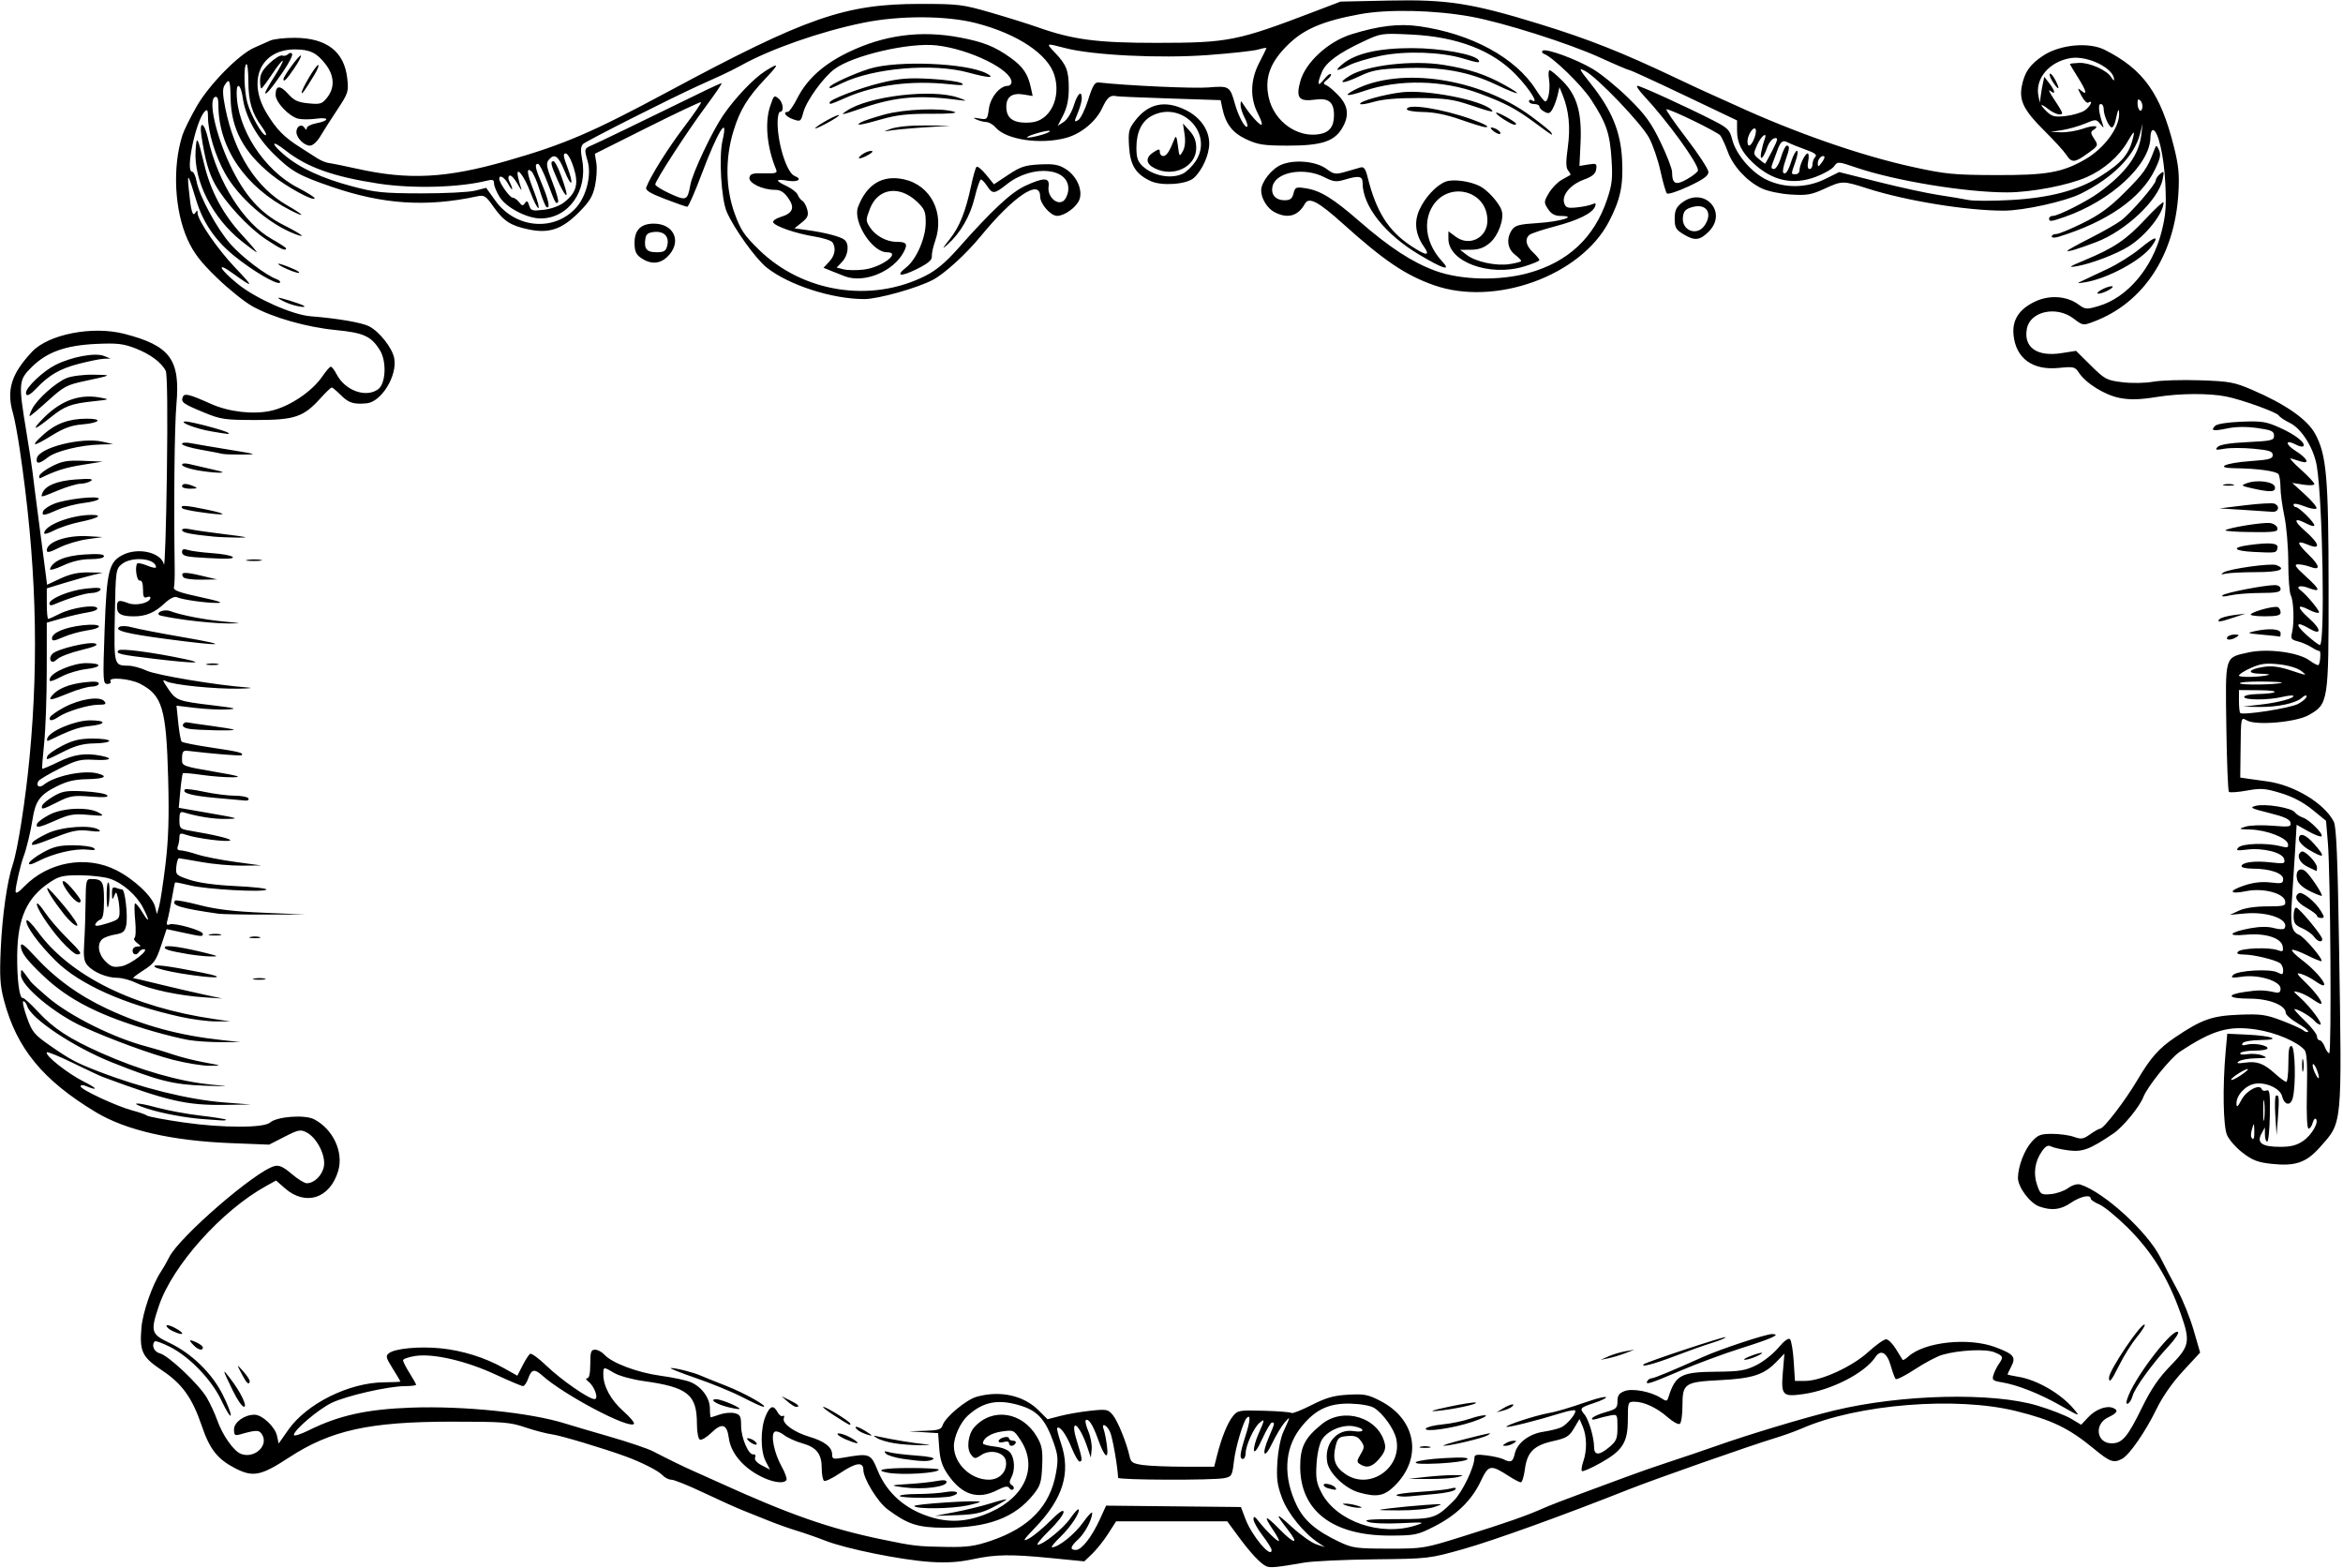 <?xml version="1.0" encoding="UTF-8"?>
<svg version="1.1" viewBox="0 0 844.69 565.31" xmlns="http://www.w3.org/2000/svg">
<path d="m456.57 564.66c-2.054-0.869-5.68-4.732-10.166-10.831l-3.965-5.391h-20.029-20.029l-2.872 4.475c-1.579 2.461-4.159 5.709-5.733 7.216l-2.861 2.741-11.474-1.13c-15.096-1.487-20.363-1.417-28.818 0.385-5.012 1.068-9.421 1.338-15.352 0.939-10.39-0.699-30.17-4.698-37.617-7.605-3.094-1.208-7.734-2.828-10.312-3.6-2.578-0.772-7.008-2.341-9.844-3.486s-7.155-2.874-9.599-3.843c-2.443-0.969-8.861-3.861-14.262-6.427-5.401-2.566-10.613-4.666-11.584-4.666s-2.463-0.772-3.317-1.715c-1.359-1.501-7.557-4.636-13.27-6.711-8.091-2.939-23.193-7.472-26.309-7.896-2.095-0.285-6.525-1.44-9.844-2.565-5.486-1.86-7.91-2.046-26.659-2.036-29.49 0.015-43.45 3.103-58.477 12.933-10.179 6.659-13.019 7.204-19.594 3.762-6.228-3.261-8.977-6.782-11.819-15.136-3.444-10.126-7.06-15.19-14.288-20.01-7.255-4.839-8.208-6.81-7.479-15.469 0.468-5.552 3.969-15.594 7.027-20.155 0.865-1.29 2.189-3.61 2.944-5.157 3.551-7.277 31.21-31.209 38.056-32.927 1.615-0.405 3.183 0.321 6.116 2.831 2.17 1.857 4.619 3.376 5.442 3.376 2.709 0 5.58-2.811 6.189-6.061 0.736-3.921-2.528-10.347-6.227-12.26-2.208-1.142-2.972-0.991-7.979 1.57l-5.537 2.833-13.594-0.534c-21.456-0.842-38.021-4.626-48.879-11.164-19.117-11.512-28.559-23.014-33.131-40.359-1.403-5.325-1.601-8.582-1.138-18.75 0.542-11.896 2.314-24.301 4.301-30.118 1.788-5.233 4.627-23.359 6.094-38.906 3.447-36.532 2.32-71.287-3.605-111.09-0.767-5.156-1.831-10.849-2.363-12.65-2.478-8.391-0.663-14.294 6.848-22.274 5.933-6.304 21.788-9.393 33.186-6.467 16.613 4.266 20.307 9.257 18.858 25.479-0.697 7.804-0.988 35.386-0.622 59.037 0.048 3.094-0.077 6.224-0.278 6.955-0.274 0.999 2.086 1.855 9.479 3.439 6.8 1.457 8.684 2.111 6.094 2.117-4.229 9e-3 -12.405-1.154-14.531-2.067-0.867-0.373-2.557 0.477-4.409 2.217-3.546 3.331-6.734 4.683-11.044 4.683-4.572 0-6.109-0.851-6.109-3.382 0-2.467 0.619-2.674 4.068-1.363 2.646 1.006 7.346 0.033 7.902-1.635 0.231-0.693-0.194-0.904-1.111-0.552-1.185 0.455-1.485-0.112-1.485-2.812 0-2.152-0.413-3.296-1.136-3.147-1.073 0.221-1.858-4.506-1.011-6.085 0.205-0.382 1.827-0.087 3.604 0.655 1.777 0.743 3.231 1.034 3.231 0.648 0-3.255-8.715-4.076-12.318-1.161-2.151 1.741-2.222 2.255-2.527 18.411-0.341 18.08-0.31 18.194 4.94 18.221 1.513 8e-3 4.466 0.815 6.562 1.793 3.449 1.609 25.426 5.277 36.155 6.034 2.461 0.174 1.289 0.359-2.812 0.445-8.67 0.182-23.861-1.354-26.299-2.659-1.531-0.82-1.44-0.426 0.596 2.577 2.955 4.358 3.5 4.564 16.05 6.075 8.369 1.007 9.307 1.266 5.416 1.494-2.588 0.152-7.782-0.091-11.542-0.54l-6.835-0.816 0.631 6.165c0.347 3.391 0.9 6.453 1.229 6.804 0.329 0.351 5.225 1.322 10.88 2.156 9.852 1.454 11.597 1.9 10.734 2.742-0.32 0.312-10.784-0.54-19.141-1.559-2.064-0.251-2.344 0.148-2.344 3.339 0 2.032 0.686 2.278 11.484 4.124 9.019 1.541 10.478 1.979 6.797 2.039-2.578 0.042-7.598-0.344-11.156-0.858-3.558-0.514-6.626-0.777-6.82-0.584s-0.606 3.073-0.916 6.4l-0.565 6.048 9.728 1.689c12.233 2.123 12.639 2.26 6.916 2.322-4.156 0.045-9.874-0.863-14.766-2.345-1.341-0.406-1.641 0.092-1.641 2.724 0 2.992 0.25 3.263 3.516 3.811 9.338 1.567 15.581 3.081 14.749 3.577-1.092 0.652-12.006-0.74-15.686-2.002-2.207-0.756-2.578-0.632-2.578 0.866 0 0.962-0.256 2.417-0.569 3.232-0.379 0.987-0.046 1.483 0.996 1.483 0.861 0 3.549 0.649 5.974 1.442s8.622 2.015 13.77 2.716l9.361 1.274-7.031 0.064c-3.867 0.035-10.406-0.546-14.531-1.291-4.125-0.745-7.79-1.363-8.144-1.374-0.354-0.01-0.776 1.353-0.938 3.028-0.283 2.932-0.1 3.111 4.862 4.759 3.273 1.087 9.341 1.907 16.612 2.245 6.301 0.293 11.255 0.859 11.008 1.257-0.677 1.095-21.745-0.065-27.581-1.519-2.814-0.701-5.215-1.176-5.336-1.055-0.121 0.121-0.651 2.74-1.179 5.821s-1.236 6.557-1.574 7.725c-0.476 1.645-0.297 2.002 0.795 1.583 1.767-0.678 11.942 2.212 11.942 3.392 0 1.086-0.136 1.078-7.23-0.445l-5.824-1.25-2.016 6.058c-1.762 5.294-2.558 6.401-6.313 8.783-2.363 1.499-4.003 2.778-3.644 2.842 1.156 0.208 1.924 0.388 10.496 2.469 4.641 1.127 11.391 2.684 15 3.462l6.562 1.414-6.743-0.452c-8.818-0.591-19.484-2.864-24.256-5.17-2.096-1.013-5.168-1.842-6.827-1.842-3.761 0-8.527-1.968-10.711-4.422-1.353-1.521-1.585-3.07-1.244-8.332 0.23-3.555 0.451-10.156 0.491-14.668 0.066-7.436 0.24-8.203 1.871-8.203 4.234 0 4.764 0.85 4.764 7.63 0 4.749-0.358 6.629-1.334 7.003-0.734 0.281-1.531 1.026-1.772 1.655-0.324 0.843 0.765 0.774 4.146-0.264 4.182-1.283 4.584-1.658 4.572-4.263-7e-3 -1.571-0.289-3.888-0.626-5.149-0.568-2.124-0.666-2.159-1.328-0.469-0.593 1.517-0.725 1.372-0.78-0.854-0.051-2.071 0.271-2.549 1.417-2.109 0.816 0.313 1.822 0.569 2.236 0.569 1.065 0 2.164 9.819 1.458 13.031-0.478 2.178-1.206 2.778-3.904 3.216-1.824 0.296-3.911 1.032-4.638 1.636-2.056 1.707-1.563 5.4 1.073 8.037 2.029 2.029 2.926 2.3 5.859 1.769 3.221-0.583 10.418-6.125 7.954-6.125-0.604 0-1.359 0.422-1.678 0.938-0.876 1.417-2.344 1.123-2.344-0.469 0-0.773 0.738-1.42 1.641-1.436 1.536-0.028 1.533-0.112-0.056-1.316-0.933-0.708-1.337-1.509-0.897-1.781 0.44-0.272 0.553-3.072 0.252-6.223-0.301-3.151-0.339-5.938-0.085-6.192 0.255-0.255 1.43 1.134 2.612 3.087 2.623 4.332 2.834 3.394 0.339-1.498-2.313-4.534-7.31-8.937-11.928-10.509-1.978-0.674-6.799-1.24-10.714-1.259-6.195-0.03-7.614 0.294-10.94 2.495-8.314 5.502-11.65 12.848-11.824 26.04-0.119 8.968 0.803 16.092 2.032 15.698 0.365-0.117 2.772 2.062 5.351 4.843 5.725 6.175 11.33 9.841 22.969 15.024 13.915 6.197 28.193 10.279 39.844 11.392 6.835 0.653 6.586 0.685-2.812 0.357-11.133-0.388-16.725-1.802-33.281-8.413-13.688-5.466-29.048-15.676-30.509-20.28-0.305-0.961-0.921-1.747-1.37-1.747-0.448 0 0.123 2.622 1.27 5.826 1.915 5.351 2.618 6.196 8.613 10.359 6.945 4.822 9.237 6.039 17.139 9.097 15.531 6.009 32.645 10.229 45.501 11.219l9.513 0.732-9.663 0.133c-13.539 0.187-20.474-1.409-43.775-10.075-1.031-0.384-5.869-2.652-10.751-5.04-4.882-2.389-9.1-4.112-9.375-3.829-0.94 0.969 7.579 7.713 13.386 10.595 5.003 2.484 5.279 3.461 0.412 1.457-0.902-0.371-1.641-0.275-1.641 0.215 0 1.14 13.223 7.286 18.75 8.715 2.32 0.6 4.641 1.414 5.156 1.809s6.422 1.507 13.125 2.471c14.163 2.038 29.017 2.054 31.306 0.033 2.443-2.157 12.479-2.902 15.819-1.175 6.853 3.544 10.725 11.824 8.712 18.629-2.937 9.93-11.759 12.801-19.216 6.254l-3.183-2.794-3.594 1.987c-16.029 8.863-33.733 28.649-38.642 43.185-3.112 9.215-2.835 10.217 3.678 13.303 8.065 3.821 15.378 10.903 19.3 18.69 1.797 3.568 3.111 6.956 2.92 7.528-0.191 0.572-1.679-1.806-3.306-5.284-3.53-7.543-11.502-15.854-18.677-19.47-2.686-1.353-5.112-2.232-5.391-1.953-1.332 1.332-0.298 3.794 1.815 4.325 3.107 0.78 14.089 11.153 16.917 15.979 1.244 2.122 2.925 5.744 3.736 8.047 1.95 5.537 5.954 11.216 8.624 12.231 4.654 1.769 9.847-2.763 7.72-6.737-1.069-1.997-2.012-2.03-8.15-0.282-1.799 0.512-2.109 0.244-2.109-1.828 0-2.586 3.773-5.29 7.381-5.29 2.748 0 7.393 4.337 8.102 7.566l0.621 2.828 3.432-4.902c6.646-9.491 21.956-17.09 34.599-17.173 3.22-0.021 5.856-0.145 5.859-0.276 3e-3 -0.13-1.25-2.24-2.784-4.688-2.49-3.972-2.63-4.571-1.301-5.568 2.223-1.669 10.836-2.48 18.446-1.736 7.912 0.774 16.05 3.311 22.892 7.138l4.904 2.743 1.88-3.684c1.034-2.026 2.261-3.92 2.726-4.208 0.466-0.288 3.108 1.649 5.873 4.303 5.354 5.141 15.282 12.031 17.336 12.031 1.624 0-5e-3 -4.647-2.219-6.328-0.88-0.668-1.063-1.172-0.427-1.172 0.729 0 1.117-1.792 1.117-5.156 0-4.387 0.258-5.156 1.73-5.156 0.951 0 2.45 0.796 3.331 1.769 2.74 3.028 11.936 6.49 20.222 7.613 4.366 0.592 9.252 1.625 10.858 2.296 4.021 1.68 6.985 5.729 6.985 9.542 0 1.735 0.148 3.155 0.329 3.155 0.181 0 1.665-0.466 3.298-1.035s4.016-0.772 5.296-0.451c2.019 0.507 2.327 1.11 2.329 4.551 2e-3 4.377 2.712 10.656 4.449 10.306 0.609-0.123 0.877 0.376 0.596 1.109-0.322 0.839 0.577 1.894 2.427 2.851l2.938 1.52-1.551-3c-1.915-3.704-1.934-11.724-0.038-16.262 1.58-3.781 2.838-4.2 4.317-1.436 0.56 1.046 1.413 1.657 1.897 1.358 0.484-0.299 0.648 0.06 0.365 0.798-0.724 1.886 3.638 5.053 9.259 6.722 5.446 1.617 8.153 3.73 8.153 6.365 0 1.664 0.407 1.782 3.984 1.159 9.581-1.668 9.917-1.544 12.423 4.596 3.409 8.353 10.211 14.231 19.637 16.971 7.018 2.04 13.544 1.434 21.11-1.962 12.582-5.646 17.06-16.45 10.764-25.965-2.407-3.637-2.514-3.686-6.822-3.068-3.856 0.553-6.721 2.389-6.721 4.307 0 0.35 1.921 0.853 4.27 1.118 2.637 0.297 4.777 1.151 5.595 2.231 1.6 2.113 1.765 6.32 0.351 8.962-0.79 1.477-0.742 2.114 0.207 2.7 0.683 0.422 0.914 1.094 0.515 1.494s-1.043 0.215-1.43-0.41c-0.529-0.855-1.611-0.674-4.366 0.73-6.971 3.554-12.67 1.771-17.744-5.553-2.075-2.995-2.857-5.345-3.156-9.487l-0.398-5.506-10.562-0.67 5.796-0.177c4.789-0.146 5.895-0.488 6.364-1.966 0.934-2.942 8.477-9.247 12.351-10.323 8.416-2.337 16.878-0.468 22.264 4.917l3.213 3.213 4.63-1.201c2.546-0.661 7.434-1.501 10.861-1.868 5.82-0.623 6.353-0.521 8.061 1.551 1.799 2.181 5.033 10.173 6.062 14.979 0.448 2.094 1.156 2.535 4.888 3.047 2.4 0.329 9.141 0.598 14.978 0.598h10.614l1.007-3.984c1.618-6.404 3.733-11.674 5.676-14.144 1.734-2.204 2.199-2.289 11.237-2.042 5.186 0.142 9.67 0.499 9.965 0.795 0.295 0.295 3.545-0.985 7.222-2.844 5.319-2.69 8.026-3.455 13.248-3.745 5.803-0.322 7.159-0.053 11.719 2.329 12.901 6.738 15.106 20.696 4.845 30.662-3.674 3.569-6.303 4.043-12.646 2.282-4.976-1.382-10.748-6.81-11.499-10.814-1.255-6.689 3.443-12.307 9.474-11.328 4.177 0.678 4.302-0.948 0.133-1.73-3.998-0.75-9.327 1.423-11.456 4.672-0.956 1.459-1.772 5.003-2.016 8.75-0.343 5.269-0.054 6.986 1.768 10.504 5.373 10.375 21.373 15.906 34.053 11.772 3.466-1.13 3.039-1.189-5.625-0.771-5.364 0.258-10.378 0.042-11.719-0.506-1.766-0.722 0.731-0.959 10.137-0.962 13.742-5e-3 14.333-0.193 20.822-6.617 3.129-3.098 7.478-12.155 7.478-15.574 0-1.071 0.929-1.232 4.453-0.772 2.449 0.319 5.164 0.944 6.032 1.388 2.607 1.333 3.398 0.945 4.04-1.98 0.854-3.89 5.128-7.167 10.374-7.953 2.424-0.364 5.302-1.077 6.394-1.587 2.195-1.023 5.726-5.34 4.979-6.087-0.261-0.261-2.517 0.161-5.014 0.938-8.624 2.683-19.305 5.368-19.716 4.957-0.495-0.495 10.086-3.974 14.707-4.835 3.612-0.673 7.096-1.7 15.257-4.495 2.977-1.02 5.641-1.626 5.92-1.348 0.279 0.279-1.63 1.217-4.241 2.084-5.156 1.713-5.361 1.956-3.504 4.165 1.524 1.812 3.443 8.315 3.443 11.667 0 3.164 1.826 3.178 5.553 0.042 2.516-2.117 2.884-3.029 2.884-7.138 0-4.632-0.043-4.702-2.578-4.223-1.418 0.268-3.593 0.804-4.834 1.192-1.456 0.454-2.046 0.365-1.665-0.253 0.325-0.526 2.501-1.491 4.834-2.144 3.781-1.059 4.243-1.483 4.243-3.902 0-2.092 0.585-2.936 2.557-3.686 2.88-1.095 9.559 0.183 13.163 2.518 1.92 1.244 2.177 1.216 2.654-0.295 2.533-8.025 4.543-9.101 17.19-9.209 8.55-0.073 10.581-0.404 14.521-2.368 2.52-1.256 6.08-4.074 7.91-6.262 2.078-2.484 3.66-3.647 4.21-3.097 0.485 0.485 1.086 4.068 1.336 7.963l0.454 7.081h3.692c5.726 0 16.949-5.146 22.714-10.415 2.759-2.522 5.661-4.585 6.449-4.585s2.384 1.582 3.547 3.516c1.163 1.934 2.249 3.689 2.414 3.901 0.165 0.212 1.099-0.338 2.076-1.222 5.832-5.278 21.711-6.97 31.397-3.346 6.582 2.463 7.464 3.531 5.707 6.918-0.752 1.45-1.367 2.745-1.367 2.878 0 0.133 1.722 0.517 3.828 0.854 6.759 1.081 15.389 6.071 20.023 11.578 2.405 2.858 2.366 2.848-4.651-1.151-7.594-4.328-15.619-7.5-21.355-8.442-3.143-0.516-3.487-0.828-2.921-2.643 0.353-1.132 1.218-2.89 1.922-3.907 1.785-2.579 1.658-2.923-1.577-4.263-3.097-1.283-12.819-0.801-18.816 0.933-1.865 0.539-6.274 2.874-9.798 5.188-3.524 2.314-6.672 3.892-6.997 3.506-0.325-0.386-1.107-2.517-1.739-4.736-1.368-4.807-3.606-6.079-5.548-3.154-3.811 5.74-15.744 11.877-25.921 13.332-7.585 1.084-8.147 0.487-7.442-7.897l0.562-6.685-2.969 3.059c-4.43 4.565-8.614 5.913-20.195 6.503-12.853 0.656-13.594 1.161-13.594 9.278 0 3.241-0.434 6.162-0.965 6.49-0.531 0.328-2.504-0.754-4.385-2.406-3.91-3.433-8.514-5.58-11.963-5.58-2.305 0-2.374 0.183-2.377 6.328-5e-3 8.346-1.821 11.253-9.825 15.73-3.413 1.909-6.443 3.232-6.734 2.942-0.291-0.291-0.058-1.879 0.517-3.529 1.353-3.883 1.267-9.036-0.211-12.498l-1.172-2.747-1.985 3.364c-1.712 2.901-2.737 3.532-7.458 4.585-7.001 1.562-9.42 3.952-10.237 10.114-0.348 2.626-1.01 4.774-1.47 4.774s-2.41-1.014-4.332-2.253c-6.603-4.255-7.305-4.122-10.165 1.924-3.249 6.867-8.739 12.191-16.782 16.274-5.977 3.034-6.911 3.225-15.825 3.249-20.734 0.055-32.442-8.918-32.442-24.864 0-7.103 1.677-10.391 7.821-15.336 7.83-6.302 20.438-2.392 22.669 7.03 0.428 1.809-0.061 3.186-1.916 5.391-2.55 3.03-4.533 3.611-7.003 2.049-1.226-0.775-1.202-1.214 0.196-3.581 1.449-2.454 1.462-2.886 0.136-4.778-1.137-1.623-2.211-2.018-4.884-1.795-3.073 0.256-3.513 0.635-4.264 3.673-1.179 4.771-0.192 7.517 3.627 10.094 8.744 5.9 20.545-2.384 18.234-12.801-0.776-3.5-4.646-8.947-7.846-11.043-1.307-0.856-4.72-1.491-8.61-1.602-8.069-0.229-13.186 2.321-18.335 9.136-5.568 7.371-5.968 17.413-1.095 27.507 2.647 5.484 6.97 9.196 15.33 13.164 4.762 2.261 6.124 2.449 17.812 2.459 12.528 0.011 12.803-0.034 27.159-4.532 15.53-4.865 22.623-7.351 28.669-10.046 2.088-0.931 7.995-3.223 13.125-5.092 5.131-1.87 12.492-4.596 16.36-6.059s11.039-3.966 15.938-5.563c4.898-1.597 12.492-4.173 16.875-5.724 11.867-4.2 31.721-10.17 42.503-12.781 24.148-5.847 57.008-6.637 73.279-1.761 4.641 1.391 10.09 3.513 12.109 4.716l3.671 2.187 2.514-2.691c2.642-2.828 6.517-4.309 8.891-3.398 2.164 0.831 1.659 1.87-1.659 3.412-5.176 2.405-4.265 9.375 1.225 9.375 3.84 0 5.723-2.213 10.931-12.839 3.321-6.776 6.045-10.772 10.364-15.2 6.835-7.007 7.152-8.627 3.644-18.619-4.521-12.88-10.463-22.511-19.236-31.181-3.929-3.882-8.514-7.625-10.19-8.317-1.676-0.692-3.047-1.629-3.047-2.082 0-1.59-3.701-0.8-7.12 1.52-3.738 2.537-6.912 2.91-11.405 1.344-3.36-1.171-7.73-7.011-7.71-10.301 0.025-4.07 2.286-10.035 4.927-12.999 2.247-2.522 3.188-2.888 7.421-2.888 2.666 0 6.197 0.488 7.846 1.084 2.608 0.943 3.367 0.821 5.836-0.938 1.561-1.112 3.196-2.023 3.632-2.025 1.266-6e-3 9.064-10.186 13.283-17.34 4.897-8.305 7.846-11.632 13.939-15.727 9.391-6.312 13.115-7.62 22.79-8.006 7.842-0.312 9.681-0.062 15.395 2.098 3.569 1.349 7.059 2.926 7.757 3.505 0.698 0.579 1.502 0.819 1.788 0.533 0.286-0.286-1.412-1.652-3.773-3.035-2.361-1.383-4.292-3.074-4.292-3.756 0-2.754-6.041-5.144-13.001-5.144-7.827 0-8.833-1.382-1.764-2.425 4.963-0.732 6.922-0.709 10.781 0.128 1.619 0.351 2.109 0.035 2.109-1.36 0-2.676-7.873-5.111-13.791-4.265-3.727 0.532-4.288 0.429-3.301-0.61 1.564-1.646 13.4-2.317 16.032-0.908 1.726 0.924 1.998 0.817 1.998-0.783 0-1.019-0.527-2.191-1.172-2.605-1.937-1.243-9.39-3.023-12.844-3.067-2.364-0.03-2.955-0.321-2.197-1.079 1.257-1.257 11.138-1.616 14.18-0.516 1.915 0.693 2.147 0.529 1.875-1.317-0.454-3.075-6.306-4.923-13.395-4.228-7.061 0.692-5.923-0.922 1.635-2.32 3.524-0.651 6.456-0.679 8.621-0.081 1.805 0.498 3.497 0.557 3.76 0.131 1.985-3.212-5.88-6.174-14.317-5.392l-5.366 0.497 3.281-1.52c2.058-0.953 5.828-1.527 10.113-1.54 6.24-0.019 6.808-0.179 6.562-1.853-0.424-2.887-7.999-4.872-13.942-3.655-6.277 1.286-6.761-0.052-0.742-2.051 3.25-1.08 6.302-1.424 9.382-1.059 4.054 0.48 4.565 0.341 4.565-1.246 0-2.102-4.808-3.736-11.016-3.745-2.191-3e-3 -3.984-0.381-3.984-0.841 0-1.438 4.62-2.077 10.333-1.431 5.143 0.582 5.458 0.505 5.006-1.224-0.613-2.345-7.641-4.094-13.5-3.359-3.528 0.442-3.993 0.323-2.966-0.766 1.383-1.466 10.093-1.752 15.041-0.494 2.698 0.686 3.089 0.572 2.812-0.818-0.438-2.2-7.732-5.001-13.446-5.163-4.4-0.125-4.515-0.188-1.875-1.037 1.547-0.497 5.906-0.651 9.687-0.342 6.251 0.511 6.845 0.41 6.553-1.107-0.237-1.23-2.274-2.152-7.757-3.509-6.468-1.601-7.097-1.931-4.838-2.535 3.375-0.903 12.959 0.663 14.171 2.315 0.518 0.705 1.814 1.56 2.882 1.898 2.312 0.734 7.528 5.963 6.737 6.754-0.305 0.305-2.45-0.505-4.768-1.799l-4.214-2.353-0.531 9.074c-0.292 4.991-0.795 12.781-1.116 17.311-0.694 9.772-0.249 12.074 2.579 13.326 1.982 0.877 8.708 8.783 8.04 9.451-0.167 0.167-2.515-0.79-5.217-2.127s-5.145-2.199-5.429-1.915c-0.284 0.284 1.309 1.895 3.54 3.581 7.079 5.349 11.483 12.34 4.814 7.641-1.448-1.02-3.687-2.167-4.976-2.549-2.014-0.597-1.788-0.152 1.611 3.165 3.846 3.754 6.559 7.597 5.364 7.597-0.325 0-1.711-0.788-3.08-1.752-1.369-0.964-3.543-2.043-4.832-2.4-2.249-0.622-2.225-0.541 0.576 1.986 3.702 3.34 8.381 9.665 7.15 9.665-0.514 0-1.482-0.661-2.152-1.468-1.218-1.468-5.812-4.157-7.101-4.157-0.376 0 1.291 1.891 3.703 4.203 2.413 2.312 4.386 4.843 4.386 5.625 0 0.782 0.432 1.422 0.961 1.422 0.528 0 1.362 1.055 1.852 2.344s1.218 2.344 1.617 2.344c0.87 7e-4 0.455-64.596-0.488-75.885l-0.661-7.915-4.925-4.012c-3.278-2.67-7.085-4.668-11.381-5.973-5.692-1.729-7.146-1.836-12.282-0.905-3.204 0.581-6.098 0.784-6.431 0.452s-0.749-10.838-0.924-23.346c-0.364-26.058-0.684-24.971 7.919-26.897 6.888-1.542 18.089-0.07 22.113 2.904 1.527 1.129 2.974 1.856 3.214 1.616 0.632-0.632 0.918-5.286 0.312-5.067-0.28 0.101-1.546-0.488-2.812-1.309-1.266-0.821-3.508-1.789-4.982-2.153-2.346-0.578-2.604-0.975-2.071-3.195 0.859-3.583 0.589-11.457-0.459-13.417-0.486-0.908-0.891-6.214-0.9-11.791-9e-3 -5.577-0.642-13.093-1.406-16.702-0.764-3.609-1.396-8.25-1.404-10.312-7e-3 -2.063-0.324-4.234-0.703-4.825-0.72-1.123-7.729-2.093-15.642-2.165-7.62-0.069-3.706-1.915 5.426-2.56 6.861-0.484 8.121-0.825 8.121-2.199 0-1.337-1.226-1.74-6.898-2.272-3.794-0.356-8.54-0.354-10.547 4e-3 -3.071 0.547-3.457 0.446-2.435-0.636 0.808-0.855 4.415-1.442 10.781-1.754 8.786-0.43 9.567-0.622 9.567-2.344 0-1.591-0.91-2.004-6.018-2.731-3.929-0.559-7.672-0.513-10.781 0.132-5.173 1.073-6.207 0.855-4.42-0.933 0.684-0.685 4.542-1.288 9.463-1.481 7.414-0.29 8.917-0.051 13.967 2.215 5.544 2.488 9.403 5.558 8.333 6.629-0.296 0.296-1.442 0.056-2.546-0.535-3.946-2.112-4.163-0.281-0.259 2.183 4.296 2.712 5.379 4.929 1.871 3.83-1.16-0.363-2.742-0.854-3.516-1.091s0.809 1.547 3.516 3.963c2.707 2.416 4.922 4.782 4.922 5.257 0 0.49-1.725 0.593-3.984 0.237l-3.984-0.627 4.688 4.274c2.578 2.351 4.389 4.579 4.023 4.952-0.365 0.373-2.369-4e-3 -4.453-0.838-2.111-0.845-3.789-1.105-3.789-0.586 0 0.511 0.389 0.93 0.865 0.93 1.094 0 6.635 5.494 6.635 6.579 0 0.445-1.16 0.205-2.578-0.535-4.815-2.512-5.201-1.37-0.835 2.473 5.413 4.764 5.896 7.033 1.069 5.016-4.272-1.785-4.148-0.698 0.43 3.772 4.017 3.923 4.187 5.655 0.413 4.221-1.304-0.496-3.268-0.902-4.364-0.902-1.613 0-1.022 0.884 3.108 4.645 5.079 4.625 5.168 5.6 0.344 3.766-2.564-0.975-4.392-0.437-2.716 0.8 2.323 1.714 7.285 7.695 6.793 8.188-0.304 0.304-1.896-0.143-3.539-0.993-4.544-2.35-4.502-0.923 0.095 3.171 4.422 3.939 4.401 6.196-0.034 3.577-4.749-2.805-5.344-1.629-1.112 2.197 2.258 2.041 4.473 3.712 4.922 3.712 1.895 0 1.03-51.392-1.084-64.379-1.065-6.546-5.524-13.677-9.83-15.72-1.765-0.838-3.539-2.037-3.942-2.665-0.746-1.162-13.185-5.64-18.842-6.784-6.168-1.247-16.742-1.195-24.92 0.123-6.196 0.998-9.645 1.103-13.409 0.407-5.393-0.997-12.309-5.263-14.871-9.172-1.379-2.104-1.873-2.218-7.273-1.676-9.373 0.94-15.407-3.447-16.26-11.823-0.551-5.407 1.898-9.274 7.633-12.05 5.2-2.517 11.535-2.118 15.765 0.993 2.47 1.817 2.885 1.848 7.28 0.56 10.271-3.011 19.251-13.538 22.606-26.5 1.576-6.087 1.83-9.245 1.428-17.719-0.472-9.954-2.637-19.219-4.49-19.219-0.467 0-0.859 1.16-0.87 2.578-0.079 9.836-14.139 22.907-30.917 28.74-4.987 1.734-5.625 1.797-5.625 0.557 0-0.516 0.645-0.938 1.433-0.938 1.858 0 12.161-5.206 16.38-8.276 9.805-7.137 14.567-13.6 15.428-20.934l0.478-4.07-0.947 3.75c-2.011 7.963-9.792 15.805-21.4 21.566-5.604 2.781-20.642 6.09-27.663 6.088-13.508-0.005-35.186-3.522-49.097-7.965-9.028-2.883-9.147-2.882-15.696 0.116-4.644 2.126-6.284 2.402-12.066 2.031-3.761-0.242-8.321-1.203-10.411-2.195-5.314-2.522-10.292-7.878-12.255-13.186-0.931-2.518-2.145-5.167-2.697-5.887-0.982-1.28-17.784-9.473-19.426-9.473-0.457 0 2.76 4.683 7.148 10.407 4.389 5.724 7.979 11.226 7.979 12.227 0 1.349-1.843 2.683-7.125 5.156-3.918 1.835-7.454 2.978-7.857 2.539s-1.442-4.059-2.311-8.046c-0.868-3.987-2.713-9.372-4.1-11.968-2.775-5.193-18.719-21.856-23.074-24.114-2.476-1.284-2.265-0.817 2.139 4.717 7.466 9.383 10.675 17.165 11.194 27.151 0.487 9.376-0.591 14.486-4.736 22.441-10.171 19.519-41.007 30.709-63.123 22.906-10.242-3.614-17.977-8.839-32.726-22.11-8.908-8.015-12.311-9.815-13.737-7.266-2.52 4.503-6.198 5.529-10.97 3.062-2.622-1.356-4.826-4.946-4.82-7.849 7e-3 -3.001 3.765-7.794 7.255-9.252 4.775-1.995 12.548-1.271 16.324 1.52 2.638 1.95 3.248 2.043 6.768 1.033 2.128-0.611 4.585-1.316 5.46-1.568 1.23-0.353 1.82 0.461 2.594 3.575 3.066 12.332 7.447 19.269 15.58 24.668 5.566 3.694 7.146 3.79 4.682 0.284-3.035-4.318-3.602-8.841-1.655-13.196 2.023-4.525 6.126-8.938 9.51-10.227 2.648-1.009 8.755-0.197 12.352 1.644 2.838 1.452 6.978 6.093 7.83 8.778 0.982 3.092-1.232 9.126-4.292 11.701-2.062 1.735-3.965 2.418-6.779 2.433l-3.912 0.021 2.344 1.81c3.275 2.53 10.522 4.095 15.502 3.348 2.302-0.345 4.186-0.858 4.186-1.138 0-0.281-1.055-1.34-2.344-2.354-2.674-2.103-3.088-5.853-0.979-8.864 1.142-1.63 2.658-2.03 9.26-2.441 8.089-0.505 14.626-2.502 8.381-2.561-2.215-0.021-3.459-0.69-4.642-2.496-1.545-2.358-1.533-2.612 0.268-5.718 1.037-1.787 3.126-3.946 4.642-4.798 1.516-0.851 2.923-1.643 3.125-1.76 0.202-0.116-0.141-0.825-0.762-1.574-0.857-1.033-0.893-3.067-0.149-8.415 1-7.192 0.399-13.267-1.867-18.862l-1.139-2.812-0.641 2.812c-0.352 1.547-1.154 3.767-1.78 4.934-0.935 1.74-1.469 1.945-2.975 1.139-1.01-0.54-1.836-1.389-1.836-1.887s-0.844-0.905-1.875-0.905-1.875-0.447-1.875-0.993c0-0.546 0.422-0.732 0.938-0.413 2.945 1.82-0.485-3.776-5.58-9.104-8.429-8.815-21.189-13.738-37.683-14.539-10.815-0.525-10.98-0.502-17.344 2.465-8.992 4.192-13.532 7.539-15.004 11.062-1.85 4.427-1.545 5.57 0.718 2.693 1.09-1.386 2.219-2.282 2.51-1.992 0.29 0.29-0.285 1.183-1.279 1.983-1.516 1.221-1.58 1.544-0.4 2.008 0.773 0.304 2.777 1.995 4.453 3.758 3.605 3.793 3.959 7.469 1.154 12.007-2.847 4.606-7.537 6.066-19.454 6.056-8.655-0.008-10.738-0.325-14.92-2.272-5.028-2.341-7.499-5.557-8.692-11.312l-0.583-2.812-18.245-0.597c-10.035-0.328-18.667-0.695-19.182-0.814-2.367-0.549-3.412 0.303-5.304 4.328-2.275 4.841-7.625 9.236-13.007 10.685-9.317 2.509-21.65 0.668-25.433-3.796-0.856-1.01-2.333-1.866-3.281-1.903-0.949-0.036-2.568-0.457-3.6-0.935-1.459-0.676-1.228-0.756 1.042-0.357 2.833 0.498 2.933 0.396 3.458-3.517 0.552-4.114 3.962-8.251 6.802-8.251 0.745 0 1.354-0.616 1.354-1.37 0-4.482-15.102-11.869-27.022-13.217-9.839-1.113-30.056 3.571-36.761 8.518-4.052 2.99-10.128 11.401-11.253 15.577-0.913 3.39-1.035 3.473-3.735 2.532-2.639-0.92-3.864-2.665-1.87-2.665 0.507 0 2.009-2.146 3.339-4.769 3.548-7.001 9.358-12.277 18.335-16.649 12.955-6.309 26.304-8.082 40.459-5.373 8.453 1.617 12.55 3.263 18.166 7.296 4.497 3.229 6.257 5.819 7.324 10.775l0.645 2.998-3.337-0.542c-4.082-0.662-6.165 0.837-6.165 4.436 0 4.373 2.772 6.13 8.906 5.645 6.839-0.54 10.948-8.841 8.432-17.034-2.33-7.588-13.264-14.873-28.119-18.735-10.707-2.784-27.615-2.852-40.79-0.164-15.335 3.128-33.39 9.431-44.054 15.379-1.805 1.007-4.969 2.593-7.031 3.526s-5.859 2.655-8.438 3.828c-10.182 4.631-40.381 19.898-41.492 20.976-0.873 0.847-0.958 2.331-0.327 5.709 2.098 11.231-4.968 21.155-15.041 21.125-4.875-0.014-12.385-3.957-14.714-7.726-1.111-1.797-2.019-4.002-2.019-4.899 0-1.284-0.513-1.503-2.406-1.028-10.078 2.529-26.868 2.993-39.312 1.084-16.351-2.507-25.738-5.873-33.559-12.033-4.98-3.923-5.37-2.607-0.47 1.587 5.602 4.796 13.652 8.536 24.654 11.455 8.297 2.201 11.154 2.491 24.844 2.522 8.508 0.019 17.255-0.422 19.439-0.981l3.97-1.016 3.328 4.632c7.263 10.109 21.42 11.267 29.215 2.39 3.63-4.135 5.477-11.689 4.058-16.596-1.303-4.505-1.279-4.594 1.631-5.826 2.158-0.914 16.794-7.986 41.219-19.916 2.69-1.314 5.129-2.389 5.42-2.389s-2.216 3.691-5.57 8.203c-6.835 9.194-18.335 26.932-18.335 28.28 0 0.484 2.394 1.975 5.321 3.315 5.88 2.692 6.294 2.513 7.334-3.175 0.788-4.314 7.833-19.25 11.824-25.072 4.288-6.255 10.943-13.255 15.112-15.898 5.217-3.307 5.236-2.736 0.088 2.706-6.455 6.825-9.201 11.349-11.525 18.984-2.977 9.782-2.82 20.497 0.434 29.531 2.157 5.99 3.456 7.934 8.769 13.125 15.835 15.471 40.424 19.329 60.051 9.421 3.935-1.987 7.355-4.864 11.944-10.053 11.986-13.552 18.889-19.988 23.98-22.358 6.791-3.162 8.956-3.091 8.462 0.277-0.499 3.401 2.82 6.734 5.214 5.236 0.872-0.546 1.715-2.283 1.873-3.859 0.825-8.231-12.813-9.629-22.109-2.267-4.533 3.59-5.18 3.648-7.154 0.635-0.845-1.289-1.842-2.341-2.217-2.337-0.375 0.004-1.389 2.942-2.254 6.529-1.611 6.682-5.112 12.748-9.754 16.902-2.151 1.924-2.019 1.589 0.736-1.875 3.589-4.512 5.778-10 7.799-19.547 0.693-3.274 1.547-6.227 1.898-6.562 0.351-0.335 1.906 0.943 3.456 2.841l2.817 3.451 5.161-3.427c4.407-2.926 6.069-3.472 11.373-3.735 5.021-0.249 6.806 0.064 9.315 1.637 4.054 2.541 6.325 7.755 4.889 11.222-1.095 2.645-5.343 5.682-7.945 5.682-2.353 0-6.141-4.311-6.141-6.989 0-6.535-9.55-0.141-21.45 14.36-5.265 6.416-13.044 13.503-17.24 15.707-5.687 2.986-19.737 6.921-24.715 6.921-11.591 0-27.177-5.029-35.144-11.339-3.994-3.163-11.817-14.071-14.446-20.142-1.965-4.537-2.87-19.846-1.519-25.682 2.254-9.731-1.708-3.361-7.497 12.055-2.442 6.504-4.782 11.826-5.199 11.826-0.417 0-4.035-1.26-8.039-2.8-5.494-2.113-7.148-3.148-6.741-4.219 1.555-4.087 7.741-13.965 13.557-21.645 3.611-4.769 6.399-8.839 6.195-9.043-0.204-0.204-8.905 3.9-19.335 9.12l-18.964 9.491 0.544 3.35c0.299 1.843 0.087 5.507-0.471 8.142-0.814 3.841-1.969 5.748-5.822 9.611-6.133 6.151-10.739 7.713-18.151 6.159-6.512-1.366-8.976-2.973-12.731-8.3-2.692-3.82-3.25-4.168-5.795-3.622-18.337 3.933-33.903 2.92-52.356-3.408-12.013-4.12-14.586-5.575-20.979-11.87-6.147-6.053-10.253-13.508-11.185-20.312-0.634-4.623-2.216-5.835-2.179-1.669 0.114 12.78 9.808 27.81 22.006 34.117 3.349 1.732 6.091 3.446 6.093 3.809 7e-3 1.445-10.178-4.107-15.609-8.509-10.016-8.118-14.495-16.523-14.675-27.542-0.108-6.642-0.465-7.403-2.182-4.655-0.78 1.248-0.713 3.33 0.264 8.203 3.289 16.406 11.129 28.698 22.426 35.161 6.04 3.455 6.784 4.613 1.107 1.721-16.284-8.294-26.016-22.499-26.016-37.977 0-2.241-0.379-3.183-1.172-2.909-2.624 0.905 0.182 13.638 5.434 24.66 5.217 10.949 10.96 17.361 19.315 21.569 6.379 3.212 8.541 4.907 4.111 3.223-9.494-3.61-20.315-12.987-25.326-21.949-3.462-6.191-6.112-14.934-6.112-20.167 0-2.608-0.236-3.035-1.166-2.106-3.186 3.186-7.098 21.709-4.585 21.709 0.538 0 1.272 1.582 1.632 3.516 0.984 5.293 7.279 16.946 12.173 22.536 4.088 4.669 12.751 11.269 16.689 12.716 0.976 0.359 1.506 0.921 1.177 1.25-0.966 0.966-9.956-4.317-16.61-9.761-6.763-5.533-11.137-11.968-13.556-19.944-2.919-9.623-3.281-10.186-2.713-4.219 0.761 8 1.392 10.321 2.381 8.761 0.665-1.05 0.802-1.046 0.814 0.023 0.03 2.64 7.155 13.014 13.551 19.727 6.922 7.265 6.806 7.574-0.785 2.096-6.319-4.561-4.96-1.621 1.764 3.815 6.514 5.266 19.725 11.113 26.266 11.624 9.611 0.752 18.441 2.27 21.048 3.618 3.746 1.937 8.364 7.811 9.061 11.524 1.175 6.261-4.649 15.762-9.953 16.238-4.697 0.421-6.473-0.136-9.231-2.894-1.547-1.547-3.057-2.812-3.356-2.812-0.299 0-2.095 1.718-3.993 3.818-6.178 6.839-9.306 7.901-23.265 7.901-11.277 0-12.678-0.201-18.75-2.695-7.59-3.117-8.409-3.713-7.688-5.59 0.565-1.473 2.257-1.062 10.113 2.458 6.442 2.886 15.071 3.908 21.496 2.544 6.698-1.421 14.96-6.923 18.736-12.475 1.289-1.895 2.649-3.449 3.023-3.453 0.373-4e-3 1.314 1.222 2.091 2.723 3.049 5.897 10.589 8.612 14.986 5.396 2.759-2.017 3.114-10.032 0.622-14.063-3.12-5.048-5.836-6.292-15.87-7.268-10.635-1.035-22.907-4.538-30.165-8.612-2.836-1.592-8.586-6.219-12.778-10.282-5.854-5.675-8.284-8.842-10.479-13.66-4.775-10.481-5.573-26.241-1.907-37.678 0.579-1.805 2.891-6.487 5.138-10.404 4.528-7.892 15.257-18.797 20.873-21.217 1.853-0.798 4.386-1.921 5.627-2.494 1.241-0.573 5.249-1.025 8.906-1.005 11.469 0.063 17.811 4.969 18.886 14.608 0.537 4.81 0.369 5.335-3.623 11.352-2.302 3.47-5.062 7.794-6.133 9.609-1.129 1.914-2.688 3.301-3.709 3.301-2.095 0-4.864-2.813-4.864-4.94 0-2.088 1.908-3.079 2.903-1.508 0.551 0.87 0.823 0.923 0.833 0.163 7e-3 -0.621 1.496-1.407 3.306-1.747 4.893-0.918 4.982-2.35 0.104-1.682-2.31 0.317-5.253 0.312-6.538-0.011-3.284-0.824-8.108-5.925-8.108-8.573 0-3.475 1.595-3.607 4.486-0.372 2.144 2.399 3.568 3.061 7.373 3.427 4.287 0.412 4.9 0.219 6.741-2.122 2.79-3.547 2.591-7.845-0.553-11.946-3.194-4.167-5.693-5.376-11.106-5.376-12.323 0-17.292 11.162-10.207 22.927 3.548 5.892 6.282 8.679 12.173 12.406 2.062 1.305 4.805 3.058 6.094 3.894 1.289 0.837 3.188 1.617 4.219 1.734 1.031 0.117 5.672 1.057 10.312 2.087 18.432 4.094 31.976 3.385 53.64-2.808 20.845-5.958 30.803-10.23 58.391-25.051 49.868-26.79 63.709-31.599 90.938-31.596 13.678 0.002 15.164 0.185 25.312 3.122 5.93 1.716 13.523 4.09 16.875 5.276 12.786 4.522 21.499 5.664 43.125 5.648 25.701-0.018 28.854-0.646 56.719-11.291l9.375-3.582 17.491-0.377c20.907-0.451 29.911 0.947 54.091 8.4 17.989 5.545 29.89 10.259 49.844 19.744 4.888 2.323 10.363 4.865 12.168 5.647 1.805 0.783 5.602 2.492 8.438 3.798 21.704 9.997 45.393 18.258 64.164 22.375 11.905 2.611 14.811 2.897 30.054 2.952 18.357 0.067 23.959-0.92 32.24-5.676 6.828-3.922 12.405-11.47 12.217-16.536-0.08-2.16-0.378-1.584-1.268 2.451-0.313 1.418-0.915 2.578-1.338 2.578-1.025 0-2.945-4.308-2.945-6.607 0-1.007-0.475-1.831-1.055-1.831-1.025 0-0.79 2.776 0.597 7.031 0.593 1.819 0.568 1.822-0.828 0.115-1.394-1.705-1.564-1.708-5.467-0.078-2.216 0.925-5.927 1.977-8.247 2.338l-4.219 0.656 3.866 0.125c2.127 0.069 5.673-0.512 7.881-1.291 3.961-1.398 6.305-1.118 3.769 0.45-1.096 0.677-1.052 1.193 0.274 3.216 1.567 2.391 1.549 2.43-2.324 5.236-4.744 3.436-5.777 3.5-7.758 0.477-0.847-1.293-4.411-5.195-7.92-8.672-7.272-7.206-9.087-10.762-8.121-15.915 0.967-5.16 2.997-8.052 7.874-11.219 6.052-3.93 16.344-4.865 22.037-2.002 13.94 7.011 20.157 15.727 24.967 35.001 1.709 6.847 2.008 10.028 1.59 16.875-1.359 22.24-12.553 39.249-30.285 46.021-4.099 1.565-4.104 1.565-7.502-1.027-6.156-4.695-15.648-2.631-16.828 3.659-1.263 6.732 3.636 10.196 12.462 8.812l5.261-0.825 5.34 5.284c5.026 4.973 5.691 5.327 11.317 6.023 3.42 0.423 8.178 0.347 11.121-0.177 2.829-0.504 10.423-0.736 16.875-0.516 10.637 0.362 12.386 0.68 18.737 3.402 12.132 5.201 19.963 10.658 22.817 15.902 4.103 7.538 4.81 15.651 4.839 55.502 0.03 41.255-0.071 41.9-7.206 45.91-4.513 2.537-18.711 3.795-22.135 1.962-2.362-1.264-2.246-1.838-2.406 11.867l-0.102 8.673 2.812 0.418c1.547 0.23 4.601 0.656 6.787 0.946 9.763 1.295 20.699 7.88 24.12 14.522 0.934 1.814 1.399 12.936 1.922 45.986 1.023 64.615 1.259 62.198-6.981 71.466-4.873 5.48-8.815 6.833-17.271 5.928-5.03-0.539-6.939-1.263-10.505-3.986-2.397-1.83-4.948-4.738-5.668-6.462-1.378-3.299-1.609-17.395-0.49-29.913l0.587-6.562 6.946 0.32c9.235 0.425 12.993 1.883 5.062 1.965-3.322 0.034-6.091 0.523-6.475 1.145-0.466 0.753-0.01 0.912 1.49 0.52 2.609-0.682 7.507 0.182 7.507 1.324 0 0.451-2.084 0.82-4.632 0.82s-4.878 0.397-5.177 0.882c-0.319 0.517 0.726 0.681 2.523 0.397 1.687-0.266 4.123-0.057 5.412 0.465 2.058 0.834 1.773 0.958-2.344 1.023-2.578 0.041-5.32 0.524-6.094 1.075-1.059 0.754-0.521 0.878 2.175 0.503 4.394-0.611 6.725 0.246 10.884 4.002 1.769 1.597 3.562 2.904 3.984 2.904 0.423 0 0.769-2.988 0.769-6.641 0-4.901 0.307-6.536 1.172-6.24 1.298 0.444 1.603 14.188 0.415 18.707-0.791 3.01-3.015 2.647-3.836-0.626-0.702-2.799-5.74-5.142-9.722-4.522-3.432 0.535-6.802 4.127-6.738 7.183 0.032 1.554 0.431 1.246 1.841-1.423 1.783-3.375 6.596-5.848 7.295-3.749 0.175 0.526 0.934 0.719 1.687 0.43 1.15-0.441 1.343 0.987 1.209 8.959-0.088 5.216-0.52 9.484-0.96 9.484s-0.807-1.16-0.815-2.578l-0.014-2.578-1.254 2.344c-1.764 3.299 0.248 4.688 6.793 4.688 3.805 0 5.961-0.552 8.239-2.109 3.097-2.117 5.801-6.776 4.62-7.958-0.348-0.348-0.876 0.299-1.173 1.436-0.298 1.138-0.955 2.068-1.461 2.068-0.573 0-0.803-5.077-0.61-13.469 0.221-9.596-0.018-13.864-0.83-14.842-2.472-2.978-10.475-6.377-17.463-7.416-9.95-1.48-15.712 0.202-27.567 8.047-3.341 2.211-11.726 12.635-13.111 16.299-1.304 3.45-7.303 10.761-10.751 13.102-8.446 5.735-11.157 6.763-16.16 6.127-2.593-0.329-5.424-0.964-6.291-1.41-1.185-0.61-2.024-0.171-3.377 1.766-2.542 3.642-3.153 7.992-1.706 12.14 1.183 3.39 1.421 3.548 4.889 3.269 2.005-0.162 4.821-1.134 6.257-2.162 1.588-1.136 3.329-1.641 4.441-1.288 8.481 2.692 24.238 17.072 28.885 26.362 1.515 3.029 4.301 8.342 6.191 11.808 1.89 3.466 4.487 9.923 5.77 14.35l2.334 8.049-6.143 6.635c-3.869 4.179-7.43 9.277-9.62 13.775-3.968 8.148-9.73 16.471-12.385 17.892-3.021 1.617-4.36 1.144-10.049-3.548-9.103-7.508-15.112-10.426-28.132-13.66-21.626-5.371-57.207-2.502-77.184 6.222-2.32 1.013-6.75 2.607-9.844 3.541-8.743 2.639-43.113 14.698-52.5 18.42-23.965 9.501-49.005 18.524-59.932 21.595-12.156 3.417-12.415 3.446-31.943 3.66-10.828 0.119-22.219 0.655-25.312 1.191-9.852 1.708-12.155 1.934-13.585 1.329zm1.866-5.901c0-0.511-1.477-2.864-3.281-5.228-1.805-2.364-3.267-5.005-3.25-5.867 0.024-1.215 0.446-1.04 1.869 0.775 2.666 3.401 6.872 7.479 7.286 7.065 0.196-0.196-0.736-1.964-2.071-3.928-3.747-5.514-2.894-5.616 2.307-0.277 5.344 5.486 7.237 5.63 3.037 0.23-4.853-6.239-4.524-6.507 1.353-1.098 3.152 2.9 7.134 5.733 8.85 6.294l3.12 1.021-2.344-1.554c-5.27-3.494-11.036-10.603-13.121-16.18-1.745-4.666-2.04-6.943-1.672-12.916 0.258-4.184 1.18-8.838 2.18-11.001 2.586-5.595 2.616-5.832 0.428-3.281-1.106 1.289-3.126 4.664-4.489 7.5-2.947 6.133-3.949 4.211-1.176-2.257 2.173-5.07 2.21-5.243 1.103-5.243-0.445 0-2.008 2.637-3.473 5.859-1.617 3.556-2.797 5.23-3.002 4.258-0.186-0.881 0.533-3.571 1.598-5.979 2.34-5.29 2.376-5.67 0.381-4.019-1.983 1.641-4.96 8.146-4.987 10.896-0.011 1.16-0.442 2.109-0.958 2.109-1.371 0-1.163-1.862 0.946-8.463 1.685-5.276 1.852-7.772 0.423-6.343-1.291 1.291-4.051 10.583-4.633 15.598-0.611 5.262-0.804 5.6-3.496 6.139-4.11 0.822-38.235 0.703-38.269-0.133-0.168-4.073-2.004-14.556-2.891-16.502-1.23-2.699-3.294-3.495-2.292-0.884 0.337 0.879 0.859 3.516 1.159 5.859 0.705 5.499-0.9 4.222-3.317-2.64-1.739-4.937-3.419-7.466-4.346-6.54-0.273 0.273 0.165 2.081 0.974 4.017 0.809 1.936 1.339 4.849 1.179 6.472l-0.292 2.952-1.271-3.75c-3.007-8.87-6.481-10.949-3.776-2.26 2.002 6.431 2.128 7.417 0.948 7.417-0.456 0-1.764-2.304-2.906-5.119-1.922-4.737-4.223-7.86-5.126-6.957-0.208 0.208 0.412 2.694 1.378 5.524 3.599 10.55 0.74 19.899-9.274 30.325-4.35 4.529-4.78 5.244-2.455 4.078 1.551-0.777 5.031-3.625 7.734-6.328 3.389-3.389 4.915-4.412 4.915-3.294 0 0.892-2.339 3.905-5.198 6.696-2.859 2.791-4.721 5.075-4.138 5.075 1.984 0 9.257-5.88 11.784-9.526 1.385-1.998 2.697-3.454 2.916-3.234 0.841 0.841-2.745 6.314-6.503 9.925-2.16 2.075-3.525 3.771-3.035 3.768 2.311-0.013 8.158-4.676 11.158-8.898 1.83-2.576 3.328-4.145 3.328-3.486 0 2.344-2.608 7.266-5.035 9.505-2.869 2.646-3.123 3.821-0.824 3.821 2.07-4e-5 5.697-4.641 8.622-11.031l2.26-4.937 48.604 0.499 1.659 4.371c2.322 6.118 9.402 14.481 9.402 11.106zm-101.18-3.313c13.899-4.726 21.344-12.5 23.456-24.489 0.858-4.868 0.736-6.324-0.92-11.036-2.783-7.919-5.625-11.173-11.383-13.033-8.311-2.684-13.856-1.702-19.508 3.457-2.673 2.439-5.044 7.684-5.001 11.061 0.079 6.292 6.063 12.022 12.562 12.029 3.965 4e-3 6.723-2.986 6.188-6.708-0.448-3.117-5.497-4.409-8.793-2.249-2.328 1.525-2.519 1.52-3.8-0.107-1.699-2.158-1.051-7.376 1.228-9.894 6.514-7.198 17.324-5.511 22.564 3.521 1.812 3.124 2.114 4.804 1.875 10.45-0.249 5.877-0.648 7.181-3.159 10.312-6.763 8.436-16.477 12.047-32.253 11.989-9.45-0.035-13.134-1.244-20.405-6.696-3.509-2.631-8.635-11.007-8.648-14.131-0.013-3.066-2.703-2.693-8.444 1.17-2.68 1.804-5.254 3.045-5.719 2.757-0.465-0.287-0.846-2.302-0.846-4.477 0-5.244-1.833-7.604-7.035-9.061-2.367-0.663-5.334-2.015-6.593-3.006-1.26-0.991-2.762-1.51-3.338-1.154-1.548 0.956-0.22 7.641 2.475 12.462 1.258 2.251 2.056 4.469 1.772 4.928-0.978 1.582-5.573 0.784-10.172-1.766-5.971-3.311-9.923-8.273-10.598-13.308-0.69-5.143-2.459-5.68-6.335-1.923-1.726 1.673-3.597 2.759-4.157 2.412-0.56-0.346-1.018-2.862-1.018-5.59 0-10.664-3.245-13.272-19.292-15.504-4.029-0.56-8.744-1.855-10.477-2.878-3.967-2.341-3.981-2.339-3.981 0.515 0 4.261 2.741 9.269 7.259 13.265 2.438 2.156 4.139 4.214 3.779 4.573-1.885 1.885-25.362-10.538-33.13-17.532-2.697-2.428-3.821-2.185-4.955 1.07-0.539 1.547-1.395 2.812-1.901 2.812s-4.952-1.871-9.88-4.159c-10.648-4.942-22.442-7.679-28.907-6.708-2.449 0.368-4.453 1.073-4.453 1.567 0 0.494 1.055 2.569 2.344 4.611s2.344 3.932 2.344 4.2-1.793 0.494-3.984 0.502c-6.076 0.022-21.226 3.482-26.493 6.05-4.828 2.354-13.585 9.8-13.585 11.552 0 0.541 2.426-0.217 5.391-1.685 10.86-5.376 20.883-7.592 36.95-8.167 18.939-0.678 43.006 1.811 55.519 5.742 2.122 0.667 9.343 2.797 16.046 4.734 6.703 1.937 13.664 4.287 15.469 5.222 5.502 2.85 11.57 5.813 14.531 7.096 1.547 0.67 5.766 2.561 9.375 4.202 25.463 11.577 39.733 16.567 58.594 20.489 11.642 2.421 12.919 2.57 23.508 2.735 7.384 0.116 10.212-0.28 15.938-2.227zm455.46-147.87c-0.087-2.848-0.139-2.894-0.79-0.703-0.383 1.289-0.527 2.66-0.32 3.047 0.786 1.469 1.2 0.595 1.11-2.344zm3.584-10.312c-0.208-1.676-0.378-0.305-0.378 3.047s0.17 4.723 0.378 3.047c0.208-1.676 0.208-4.418 0-6.094zm-5.882-11.81c-0.449-0.503-6.046 2.983-6.046 3.766 0 0.381 1.426-0.238 3.168-1.374 1.743-1.136 3.038-2.213 2.877-2.392zm24.892 0.326c-0.544-1.432-1.205-2.389-1.468-2.126-0.263 0.263 0.029 1.589 0.647 2.946 1.461 3.207 2.106 2.562 0.82-0.82zm-775.67-74.062c1.099-9.05 1.354-17.015 0.987-30.938-0.669-25.434-2.078-30.17-10.206-34.319-3.651-1.864-11.607-2.493-10.584-0.838 0.319 0.516-0.184 0.938-1.117 0.938-1.604 6.6e-4 -1.659-1.055-1.006-19.453 0.754-21.284 1.516-24.458 6.482-27.026 5.522-2.856 13.805-0.987 14.897 3.361 0.323 1.285 0.806-13.484 1.073-32.82 0.3-21.726 0.141-35.835-0.418-36.933-1.55-3.048-5.644-6.074-11.005-8.135-4.326-1.664-6.59-1.917-14.062-1.573-11.04 0.508-17.774 2.925-23.249 8.347-4.733 4.686-4.825 5.764-1.968 23.076 1.084 6.566 2.103 13.203 2.265 14.75 0.162 1.547 1.185 9.562 2.273 17.812s2.2 16.764 2.47 18.919l0.492 3.919 4.874-2.269c3.432-1.598 6.4-2.243 10.03-2.182l5.156 0.088-3.75 0.896c-2.062 0.493-6.598 1.768-10.078 2.833l-6.328 1.937v5.507c0 3.029 0.228 5.507 0.506 5.507s2.116-0.821 4.083-1.825c4.284-2.185 12.72-3.498 13.576-2.113 0.351 0.568-1.035 1.213-3.396 1.581-2.194 0.342-6.414 1.316-9.379 2.166l-5.391 1.545-0.016 17.37c-0.009 9.554-0.434 21.34-0.945 26.191-0.511 4.851-0.811 8.939-0.666 9.084 0.145 0.145 2.785-0.967 5.867-2.471 5.57-2.718 9.725-3.312 15.331-2.191 4.794 0.959 3.337 1.781-2.565 1.447-4.812-0.272-6.361 0.122-12.424 3.166-3.809 1.913-7.215 3.931-7.567 4.485-1.098 1.725 0.279 2.692 1.906 1.339 3.78-3.141 14.238-5.362 19.286-4.095 4.215 1.058 2.61 1.974-3.662 2.09-4.649 0.086-7.293 0.733-11.317 2.769-5.717 2.893-7.337 5.153-8.351 11.65-0.722 4.625-2.184 10.665-3.292 13.594-1.04 2.75-2.835 10.566-2.835 12.345 0 1.091 0.901 0.611 3.103-1.654 8.648-8.893 22.271-11.352 33.052-5.966 6.508 3.251 13.189 9.523 14.134 13.266l0.665 2.635 0.794-2.812c0.437-1.547 1.46-8.297 2.275-15zm-49.137-0.632c0.22-0.684 2.481-2.393 5.024-3.799 3.696-2.043 5.847-2.558 10.717-2.564 3.352-4e-3 6.727 0.435 7.5 0.976 1.053 0.736 0.463 0.885-2.344 0.592-4.402-0.46-12.08 1.336-17.474 4.088-2.612 1.333-3.696 1.557-3.423 0.708zm1.269-7.433c0.351-0.569 2.802-2.041 5.446-3.272 5.187-2.415 15.698-3.129 18.401-1.25 1.015 0.706 0.073 0.813-3.383 0.385-4.001-0.496-6.006-0.12-12.188 2.285-8.092 3.147-9.235 3.403-8.277 1.853zm1.567-6.659c0.207-0.622 2.207-2.098 4.444-3.281 4.762-2.518 14.04-2.91 17.835-0.752 2.155 1.225 1.853 1.289-3.75 0.801-5.24-0.457-6.866-0.188-11.601 1.916-6.128 2.723-7.483 2.981-6.928 1.317zm1.884-6.604c0.212-0.645 2.04-2.141 4.062-3.326 3.182-1.864 4.66-2.106 10.977-1.794 4.015 0.198 7.763 0.823 8.328 1.389 0.745 0.745-0.883 0.883-5.923 0.502-6.232-0.471-7.453-0.271-11.812 1.938-5.502 2.788-6.175 2.943-5.632 1.292zm1.805-17.695c0.216-0.709 2.665-2.449 5.441-3.867 3.932-2.008 6.359-2.578 10.974-2.578 3.259 0 5.926 0.378 5.926 0.841 0 0.462-2.391 0.869-5.313 0.904-3.845 0.046-6.756 0.785-10.535 2.675-7.041 3.521-6.94 3.489-6.493 2.026zm0.033-6.553c0.871-2.614 10.058-6.455 15.439-6.455 6.154 0 5.888 1.458-0.377 2.068-3.734 0.364-7.025 1.545-14.668 5.267-0.451 0.22-0.628-0.176-0.394-0.88zm0.948-7.531c0.197-0.591 2.497-2.218 5.11-3.614 5.665-3.027 12.886-4.137 14.473-2.225 0.873 1.051 0.474 1.289-2.159 1.289-3.571 0-11.442 2.398-14.319 4.362-2.264 1.546-3.584 1.626-3.105 0.187zm0.787-7.893c2.022-2.437 6.061-4.088 11.587-4.737 3.65-0.429 5.237-0.292 5.237 0.451 0 0.587-1.16 1.077-2.578 1.089-1.418 0.012-5.109 1.065-8.203 2.339-6.564 2.704-7.71 2.867-6.042 0.858zm-0.768-6.225c0.749-2.247 8.402-5.432 13.052-5.432 5.913 0 5.857 1.458-0.083 2.161-2.543 0.301-6.323 1.415-8.4 2.474-4.366 2.227-5.087 2.353-4.569 0.796zm0.23-6.399c-0.37-0.599-0.088-1.673 0.627-2.388 1.778-1.778 13.415-4.55 15.508-3.695 1.208 0.494-0.263 1.164-5.116 2.332-3.746 0.902-7.606 2.359-8.579 3.239-1.27 1.15-1.957 1.294-2.441 0.511zm0.487-7.968c0-2.018 4.616-3.983 11.075-4.714 6.936-0.785 8.134 0.906 1.347 1.901-2.449 0.359-6.246 1.438-8.438 2.397-3.244 1.421-3.984 1.498-3.984 0.415zm-0.938-12.508c0-1.814 7.324-4.817 13.261-5.438 4.271-0.446 5.608-0.32 5.112 0.482-0.369 0.598-1.807 1.1-3.194 1.117-2.204 0.027-8.472 1.946-13.538 4.145-0.993 0.431-1.641 0.31-1.641-0.307zm0.218-12.492c0.968-2.905 5.415-4.784 12.376-5.231 4.922-0.316 7.093-0.13 7.093 0.606 0 0.654-1.89 1.064-4.922 1.07-3.257 6e-3 -6.612 0.796-9.919 2.336-2.753 1.282-4.832 1.829-4.628 1.22zm-1.156-6.722c0-3.083 7.309-5.568 15-5.101l5.156 0.313-5.625 0.779c-3.094 0.428-7.629 1.798-10.078 3.044-3.333 1.696-4.453 1.939-4.453 0.965zm-0.938-6.165c0-2.85 9.719-6.615 17.077-6.615 4.315 0 2.355 1.198-4.12 2.519-3.126 0.638-7.32 2.012-9.32 3.055-2.001 1.043-3.637 1.511-3.637 1.041zm-0.367-7.949c0.281-0.733 2.061-1.946 3.955-2.693 4.307-1.701 16.1-3.021 16.1-1.802 0 0.486-2.392 1.164-5.316 1.508-2.924 0.344-7.197 1.456-9.494 2.473-4.969 2.198-5.926 2.292-5.244 0.515zm-0.355-6.344c0.931-2.793 5.191-4.599 12.013-5.093 5.086-0.368 6.608-0.234 5.585 0.493-0.773 0.549-2.461 1.015-3.75 1.035-1.289 0.02-4.875 1.079-7.969 2.354-6.539 2.694-6.36 2.657-5.878 1.211zm-0.994-6.502c0.217-0.709 2.326-2.258 4.688-3.442 3.542-1.775 5.507-2.104 11.208-1.875l6.913 0.278-7.291 1.17c-6.159 0.988-9.602 2.074-15.092 4.757-0.451 0.221-0.643-0.179-0.427-0.888zm-0.931-6.211c0.714-3.867 16.198-7.756 23.792-5.977l3.699 0.867-4.688 0.127c-7.088 0.192-15.931 2.364-18.793 4.615-3.098 2.437-4.415 2.558-4.01 0.368zm2.342-8.541c4.406-3.988 9.231-5.756 15.703-5.756 5.947 0 4.652 1.535-1.742 2.065-3.781 0.314-6.593 1.329-10.705 3.868-7.101 4.383-8.226 4.322-3.255-0.177zm-1.101-4.767c6.698-7.266 13.665-10.047 21.562-8.607 3.655 0.667 3.59 0.701-2.589 1.365-7.871 0.846-10.165 1.706-15.08 5.649-5.584 4.48-7.145 5.119-3.894 1.592zm-2.897-4.575c1.807-3.494 8.399-9.387 12.346-11.036 1.737-0.726 5.997-1.282 9.506-1.241 7.22 0.084 7.143 0.148-2.751 2.251-6.641 1.412-7.737 1.995-13.378 7.106-3.379 3.062-6.358 5.568-6.618 5.568-0.261 0 0.142-1.192 0.895-2.649zm-2.259-5.756c0-1.94 6.154-7.769 10.556-10 5.857-2.968 14.365-4.554 17.569-3.275l2.344 0.936-2.344 0.075c-1.289 0.042-5.418 0.874-9.176 1.85-6.715 1.744-10.666 4.04-15.236 8.856-2.413 2.542-3.713 3.088-3.713 1.558zm819.14 112.16c1.676-0.89 3.047-2.095 3.047-2.677 0-0.621-0.684-0.44-1.655 0.439-2.254 2.04-8.909 3.455-15.689 3.336l-5.625-0.099 6.625-0.774c6.417-0.749 12.324-2.377 11.525-3.176-0.215-0.215-2.066-2e-3 -4.114 0.473-4.992 1.157-13.567 1.139-13.567-0.029 0-0.516 2.004-0.98 4.453-1.031 7.99-0.168 9.029-1.322 1.249-1.387l-7.577-0.063v3.897c0 2.143 0.205 4.101 0.455 4.352 0.945 0.945 17.957-1.712 20.873-3.26zm-5.859-7.632c0.516-0.194-2.779-0.386-7.321-0.426s-8.058 0.251-7.812 0.648c0.428 0.693 13.197 0.505 15.133-0.222zm-4.688-2.844c0.516-0.176-0.88-0.354-3.102-0.394-5.087-0.093-4.333-1.633 1.207-2.464 3.039-0.456 5.74-0.096 10.056 1.34 5.623 1.871 5.791 1.878 3.557 0.151-1.406-1.087-4.641-2.059-8.084-2.428-4.671-0.501-6.549-0.259-10.078 1.302-2.386 1.055-4.338 2.302-4.338 2.771 0 0.758 8.382 0.541 10.781-0.279zm-266.89-144.86c14.271-3.955 23.688-12.77 28.307-26.5 1.824-5.421 2.06-7.578 1.603-14.629-0.6-9.256-1.872-12.948-7.372-21.399-3.391-5.21-13.83-15.348-16.949-16.461-0.659-0.235-0.91-0.74-0.556-1.121 0.998-1.076 12.105 2.958 18.224 6.62 3.029 1.812 8.808 6.542 12.841 10.509 5.994 5.896 8.092 8.784 11.484 15.803 2.283 4.724 4.157 9.575 4.165 10.781 0.029 4.36 1.269 4.931 5.484 2.523 2.124-1.213 3.861-2.628 3.86-3.143-5e-3 -2.607-11.109-17.895-19.578-26.953-1.808-1.934-2.823-3.516-2.256-3.516 1.111 0 17.679 7.571 27.274 12.464 5.294 2.7 5.992 3.396 6.874 6.853 1.387 5.442 6.967 11.964 12.476 14.582 6.545 3.111 14.4 2.993 21.089-0.318l5.017-2.483 14.25 3.583c7.837 1.97 17.589 4.082 21.669 4.693 4.081 0.611 8.896 1.419 10.701 1.795s8.766 0.373 15.469-7e-3c13.823-0.784 24.001-3.471 31.875-8.414 8.075-5.07 10.672-8.178 12.089-14.466 0.512-2.271 0.107-1.91-2.104 1.875-3.104 5.315-8.544 10.042-14.683 12.757-6.618 2.927-19.901 5.482-28.623 5.504-14.842 0.038-40.43-4.156-54.447-8.924-6.623-2.253-6.775-2.262-8.016-0.49-0.696 0.993-3.684 2.711-6.641 3.817-8.26 3.09-15.707 1.429-22.578-5.035-4.13-3.886-5.779-7.212-5.779-11.658v-3.652l-18.988-9.05c-10.443-4.978-19.314-9.05-19.713-9.05-0.399 0-5.249-2.066-10.778-4.59-11.237-5.131-34.913-12.632-46.507-14.733-13.068-2.369-29.855-2.739-39.96-0.882-13.38 2.459-20.219 5.369-25.995 11.06-6.456 6.362-8.469 11.937-6.877 19.049 1.925 8.6 10.378 14.622 18.412 13.115 3.534-0.663 5.094-2.758 5.094-6.841 0-4.686-1.903-6.245-6.802-5.574-5.863 0.804-6.998-0.606-5.336-6.626 1.88-6.809 10.053-14.317 18.423-16.925 9.806-3.055 17.091-3.926 24.356-2.913 18.787 2.621 34.875 11.353 42.159 22.883 1.467 2.323 2.976 4.224 3.353 4.225 1.141 0.003 1.92-4.583 1.363-8.018-0.288-1.777-0.178-3.23 0.244-3.23 0.423 0 2.509 1.741 4.637 3.869 5.211 5.211 7.013 11.443 6.488 22.435l-0.392 8.206 3.18-0.516c2.925-0.475 3.155-0.338 2.863 1.707-0.236 1.655-1.372 2.611-4.443 3.743-4.859 1.79-8.02 5.548-7.101 8.442 0.535 1.687 1.198 1.918 4.521 1.58 2.141-0.218 4.637-0.726 5.545-1.129 1.274-0.565 1.52-0.391 1.079 0.759-0.941 2.451-5.998 4.97-14.449 7.196-4.383 1.154-8.496 2.513-9.141 3.019-1.84 1.444-1.381 3.917 1.172 6.315 1.289 1.211 2.344 2.483 2.344 2.828 0 0.344-2.515 1.387-5.588 2.318-12.418 3.76-27.224-1.677-27.224-9.998v-2.704l2.706 2.001c4.907 3.628 11.356 0.301 11.356-5.859 0-11.365-14.969-14.555-20.262-4.318-2.98 5.763-1.453 13.197 3.897 18.97 3.413 3.682 0.657 2.903-8.095-2.29-12.454-7.39-20.54-17.608-20.54-25.958 0-2.476-1.305-2.704-6.528-1.139-2.97 0.89-4.017 0.756-7.337-0.938-7.152-3.649-17.288-1.897-18.569 3.21-0.758 3.022 1.017 5.127 4.323 5.127 2.019 0 2.733-0.546 3.212-2.456 0.578-2.301 0.865-2.417 4.555-1.827 5.199 0.831 9.79 3.676 19.307 11.962 10.776 9.383 18.964 14.713 27.287 17.764 9.2 3.372 23.085 3.7 33.577 0.792zm-347.67-25.492c4.457-3.541 5.286-6.59 3.411-12.54-0.9-2.854-2.156-5.077-2.869-5.077-0.994 0-0.873 1.04 0.556 4.802 2.541 6.687 1.651 7.989-0.998 1.461-2.214-5.455-3.623-6.415-5.716-3.893-0.98 1.181-0.733 2.596 1.395 8.021 1.422 3.623 2.327 6.846 2.012 7.16-0.81 0.81-0.944 0.563-3.798-7.006-1.41-3.738-2.948-6.797-3.419-6.797-1.335 0-1.038 1.498 1.488 7.5 2.356 5.598 3.009 8.96 1.568 8.069-0.427-0.264-1.55-3.036-2.496-6.16-0.946-3.125-2.285-6.149-2.974-6.722-1.923-1.595-1.599 0.766 1.02 7.448 1.251 3.192 1.935 5.803 1.521 5.803s-1.695-2.518-2.846-5.596c-2.26-6.042-5.433-10.028-4.501-5.654 0.275 1.289 0.789 3.188 1.144 4.219 0.354 1.031-0.242 0.279-1.324-1.672-1.083-1.951-2.374-3.296-2.87-2.99-0.573 0.354-0.559 1.197 0.038 2.314 0.517 0.966 0.923 2.101 0.902 2.521-0.021 0.421-0.667-0.395-1.436-1.813-1.294-2.385-3.218-3.509-3.21-1.875 7e-3 1.473 3.768 6.797 4.801 6.797 0.595 0 1.648 0.738 2.34 1.641 1.04 1.356 1.405 1.416 2.11 0.345 0.67-1.018 0.997-0.841 1.525 0.822 0.612 1.929 1.084 2.069 5.297 1.57 2.74-0.324 5.728-1.424 7.33-2.697zm-2.325-7.891c-2.511-5.679-2.783-6.915-1.522-6.915 0.741 0 2.827 4.852 4.333 10.078 1.135 3.937-0.469 2.132-2.812-3.163zm444.82-7.149c0.618-1.934 1.494-3.516 1.947-3.516 0.453 0 0.209 1.74-0.541 3.868-1.671 4.737-1.673 4.57 0.042 4.57 0.773 0 1.406-0.613 1.406-1.362 0-1.915 2.023-6.138 2.94-6.138 0.42 0 0.51 1.266 0.201 2.812-0.358 1.792-0.18 2.812 0.492 2.812 0.58 0 1.055-0.759 1.055-1.688s0.458-2.145 1.017-2.705c0.731-0.731-0.257-1.466-3.516-2.614-2.493-0.879-5.321-2.016-6.284-2.529-2.026-1.077-2.778-0.449-4.119 3.441-0.533 1.547-1.269 3.551-1.635 4.453-0.443 1.094-0.231 1.641 0.637 1.641 0.733 0 1.846-1.842 2.547-4.219 0.685-2.32 1.621-4.219 2.08-4.219 1.146 0 1.052 1.022-0.501 5.422-0.734 2.081-1.079 4.039-0.766 4.352 0.848 0.848 1.744-0.462 2.997-4.384zm11.812-1.432c-0.782-0.782-2.396 0.87-2.367 2.425 0.026 1.392 0.197 1.365 1.397-0.221 0.752-0.994 1.188-1.985 0.97-2.203zm-18.762-2.163c2.077-4.098 2.189-4.723 0.802-4.453-0.888 0.173-2.073 1.655-2.634 3.293-1.396 4.076-2.828 5.209-2.158 1.708 0.296-1.547 0.823-3.551 1.173-4.453 1.225-3.166-1.067-1.604-2.596 1.77-1.497 3.304-1.482 3.464 0.508 5.125 1.129 0.943 2.152 1.729 2.272 1.746 0.12 0.017 1.306-2.114 2.634-4.736zm-6.423-4.604c0.583-1.545 0.697-3.033 0.253-3.308-0.938-0.579-2.777 2.499-2.777 4.648 0 2.406 1.388 1.669 2.524-1.341zm-257.2-1.015c1.982-0.55 3.398-1.207 3.146-1.458-0.252-0.252-2.506 0.172-5.01 0.941-5.196 1.596-3.607 2.037 1.864 0.518zm-280.91-2.973c-3.575-4.859-4.85-9.133-4.868-16.311-0.009-3.686-0.333-6.508-0.72-6.273-1.057 0.644-0.835 9.646 0.344 13.911 1.229 4.447 5.318 11.719 6.59 11.719 0.493 0-0.113-1.371-1.345-3.047zm354.25-3.382c-0.811-1.569-1.451-3.612-1.42-4.54 0.052-1.584 0.123-1.579 1.172 0.079 2.083 3.295 5.498 7.14 6.341 7.14 0.462 0-0.083-1.768-1.209-3.929-2.962-5.682-2.807-12.199 0.438-18.458 1.418-2.735 2.578-5.116 2.578-5.29 0-0.174-1.371 0.078-3.047 0.56-1.676 0.482-9.902 1.376-18.281 1.987-17.04 1.242-41.3 0.047-51.152-2.519-7.139-1.86-7.084-1.884-3.754 1.634 4.19 4.427 4.984 6.476 4.984 12.866 0 3.986-0.605 6.91-1.992 9.629l-1.992 3.905 2.213-1.469c1.252-0.831 2.799-3.358 3.563-5.817 1.373-4.421 2.896-5.782 2.896-2.587 0 0.968-0.652 3.32-1.448 5.226-1.346 3.221-1.337 3.403 0.134 2.58 0.87-0.487 2.499-3.788 3.619-7.336 1.655-5.24 2.377-6.412 3.85-6.246 10.008 1.128 34.151 2.224 39.45 1.791 7.572-0.62 7.819-0.467 9.624 5.974 1.256 4.481 3.675 8.908 4.446 8.137 0.255-0.255-0.201-1.747-1.012-3.316zm302.86-2.469c2.058-1.349 3.336-4.087 1.328-2.846-0.494 0.305-1.614-0.83-2.489-2.523-1.454-2.812-1.457-2.966-0.04-1.791 2.357 1.955 1.863 0.041-1.261-4.886-1.547-2.439-2.812-4.563-2.812-4.719s1.516-0.341 3.368-0.411c3.781-0.142 10.095 2.704 11.553 5.207 0.528 0.906 0.972 1.316 0.988 0.911 0.157-4.059-9.427-8.859-15.667-7.846-7.697 1.249-12.922 7.448-11.579 13.738l0.5 2.344 0.291-2.344c0.16-1.289 0.521-3.388 0.802-4.665l0.512-2.321 1.783 2.321c2.185 2.844 2.367 4.407 0.315 2.703-0.831-0.689-0.198 0.691 1.406 3.068 1.604 2.377 2.917 4.577 2.917 4.889 0 1.209-2.673 0.478-5.03-1.376-3.02-2.375-3.255-1.686-0.361 1.055 1.762 1.668 2.862 1.911 6.681 1.473 2.514-0.288 5.573-1.18 6.797-1.982zm-11.474-10.35c-0.855-1.305-1.318-2.61-1.028-2.9s1.201 0.778 2.026 2.373c1.808 3.496 1.169 3.833-0.998 0.527zm31.6 6.773c-0.742-0.742-1.025-0.499-1.025 0.881 0 2.478 1.311 3.794 1.728 1.734 0.177-0.874-0.139-2.051-0.703-2.615zm-427.44 508.85c3.946-0.752 9.747-2.168 12.891-3.146 3.144-0.979 5.716-1.619 5.716-1.424 0 0.195-2.215 1.488-4.922 2.874-3.988 2.042-6.434 2.571-12.891 2.792l-7.969 0.272 7.174-1.367zm156.89-1.371c3.094-0.385 8.789-0.926 12.656-1.203 6.81-0.488 6.913-0.465 3.281 0.746-2.128 0.709-7.603 1.23-12.656 1.203-8.421-0.044-8.6-0.085-3.281-0.746zm-171.48-0.803c-0.445-0.721 22.933-2.25 23.653-1.548 0.165 0.161-1.86 0.755-4.499 1.321-5.687 1.22-18.447 1.371-19.154 0.227zm156.01-0.135c-1.856-0.594-1.953-0.751-0.469-0.751 1.031 0 2.93 0.338 4.219 0.751 1.856 0.594 1.953 0.751 0.469 0.751-1.031 0-2.93-0.338-4.219-0.751zm-161.25-3.516c-3.9e-4 -0.387 2.847-0.703 6.328-0.703s8.122-0.321 10.313-0.714c4.123-0.739 5.66 0.515 1.875 1.53-3.043 0.816-18.515 0.722-18.516-0.112zm179.12-0.2c-0.616-0.381 3.021-0.949 8.084-1.262 5.062-0.313 10.219-0.864 11.46-1.225 1.512-0.44 2.05-0.322 1.631 0.356-0.344 0.556-3.468 1.265-6.944 1.575s-7.846 0.718-9.714 0.906c-1.868 0.188-3.9 0.03-4.517-0.35zm-177.71-2.897c-5.325-0.674-5.035-0.806 2.812-1.285 3.094-0.189 7.207-0.646 9.141-1.015 2.326-0.444 3.516-0.325 3.516 0.353 0 1.788-8.385 2.843-15.469 1.947zm153.05 0.341c-0.902-0.236-1.641-0.78-1.641-1.21 0-0.965 3.588-0.102 4.289 1.032 0.532 0.861 0.081 0.891-2.648 0.178zm34.922-4.075c3.352-0.377 7.992-0.684 10.312-0.684 3.773 9.4e-4 3.922 0.077 1.406 0.717-1.547 0.394-6.188 0.701-10.312 0.684l-7.5-0.032 6.094-0.685zm-193.83-1.566c-4.947-0.953-1.391-1.682 8.204-1.682 5.672 0 10.312 0.258 10.312 0.573-4.7e-4 1.286-13.425 2.09-18.516 1.11zm190.55-3.8c0.516-0.511 5.105-1.163 10.198-1.447 6.542-0.366 8.967-0.225 8.263 0.48-0.548 0.548-5.137 1.2-10.198 1.447-6.085 0.298-8.883 0.135-8.263-0.48zm-185.02-1.189c-2.76-0.401-5.503-1.25-6.094-1.886-0.84-0.904-0.564-1.009 1.269-0.485 1.289 0.369 5.652 0.904 9.696 1.19 4.579 0.324 6.878 0.821 6.094 1.318-1.449 0.918-3.919 0.887-10.965-0.137zm186.66-4.37c0.902-0.236 2.379-0.236 3.281 0 0.902 0.236 0.164 0.429-1.641 0.429s-2.543-0.193-1.641-0.429zm-241.71-1.677c-0.994-0.752-1.385-1.374-0.869-1.382 1.393-0.023 3.774 1.65 3.186 2.239-0.281 0.281-1.323-0.105-2.317-0.857zm51.94 0.427c-2.408-0.406-5.15-1.221-6.094-1.81-1.612-1.006-1.603-1.046 0.16-0.654 4.979 1.107 13.51 2.522 16.875 2.799 2.666 0.219 2.259 0.322-1.406 0.356-2.836 0.026-7.127-0.285-9.535-0.692zm41.41-0.041c0-0.574-0.799-0.747-1.875-0.406-1.031 0.327-1.875 0.194-1.875-0.296s0.844-1.112 1.875-1.382 1.875-0.108 1.875 0.359 0.658 0.85 1.462 0.85 1.201 0.422 0.882 0.938c-0.768 1.243-2.344 1.2-2.344-0.063zm164.06-1.367c10.041-2.53 10.403-2.591 8.408-1.422-1.745 1.022-13.527 3.814-15.732 3.728-0.87-0.034 2.425-1.071 7.324-2.305zm15 1.43c0.773-0.5 2.039-0.909 2.812-0.909 1.25 0 1.25 0.101 0 0.909-0.773 0.5-2.039 0.909-2.812 0.909-1.25 0-1.25-0.101 0-0.909zm-237.89-1.398c-3.459-1.504-4.136-2.819-0.938-1.821 2.441 0.762 6.249 3.236 4.896 3.182-0.501-0.02-2.283-0.633-3.959-1.361zm5.625-2.559c-1.16-0.56-2.109-1.384-2.109-1.833 0-0.646 2.865 0.745 5.547 2.694 0.936 0.68-1.516 0.066-3.438-0.86zm203.5-1.389c0.323-0.523 3.026-1.181 6.005-1.462 2.979-0.281 7.449-1.21 9.931-2.066 2.483-0.855 5.014-1.387 5.625-1.183 0.611 0.204-1.631 1.276-4.983 2.382-7.059 2.33-17.484 3.794-16.579 2.329zm-213.07-4.522c-2.812-1.792-4.688-3.257-4.168-3.257 1.128 0 9.749 5.37 9.749 6.073 0 0.731-0.067 0.697-5.582-2.816zm221.17-3.276c4.876-1.036 9.306-1.73 9.844-1.542 1.325 0.461-8.212 2.514-14.022 3.019-3.077 0.267-1.641-0.24 4.178-1.476zm19.728 0.56c2.612-1.574 4.666-1.984 3.234-0.646-0.49 0.458-1.945 1.108-3.234 1.445l-2.344 0.613 2.344-1.412zm-280.31-0.699c-3.915-1.105-5.893-2.686-3.234-2.585 2.176 0.083 9.961 3.548 7.922 3.526-0.773-8e-3 -2.883-0.432-4.688-0.941zm-177.66-5.742c-3.809-7.863-3.883-8.199-0.972-4.413 3.815 4.961 6.413 10.322 4.975 10.265-0.655-0.026-2.457-2.659-4.003-5.852zm183.75 2.411c-3.609-1.868-11.203-4.987-16.875-6.932-5.672-1.945-9.68-3.557-8.906-3.583 1.723-0.059 8.226 1.599 10.781 2.748 1.031 0.464 5.153 2.122 9.16 3.685 6.615 2.581 15.568 7.637 13.323 7.525-0.506-0.025-3.874-1.575-7.483-3.442zm16.276 1.567-2.213-1.921 3.047 1.477c2.998 1.453 3.852 2.366 2.213 2.366-0.459 0-1.83-0.865-3.047-1.921zm483.52-2.412c3.339-7.991 16.101-24.26 17.756-22.635 0.386 0.379-1.174 2.699-3.466 5.156-5.801 6.219-12.151 15.005-12.918 17.875-0.354 1.324-1.14 2.573-1.747 2.776-0.743 0.248-0.62-0.788 0.376-3.172zm-679.03-5.276c-0.414-0.645-1.285-2.227-1.934-3.516-1.127-2.236-1.073-2.223 1.167 0.287 1.291 1.447 2.348 3.029 2.348 3.516 0 1.23-0.685 1.105-1.58-0.287zm505.49 0.234c0.319-0.516 1.011-0.938 1.539-0.938 0.88 0 7.988-2.957 18.617-7.746 6.099-2.748 22.545-8.191 24.747-8.191 3.53 0 0.143 1.554-11.153 5.115-6.188 1.951-16.049 5.606-21.914 8.122-10.918 4.684-12.849 5.278-11.836 3.638zm166.41-1.172c6e-3 -2.634 11.814-20.137 12.872-19.079 0.253 0.253-1.04 2.291-2.873 4.529-1.834 2.238-4.635 6.691-6.225 9.895-2.87 5.785-3.779 6.905-3.774 4.655zm-167.74-4.816c0.861-0.801 29.095-10.151 29.482-9.764 0.229 0.229-2.004 1.17-4.963 2.09s-9.113 3.105-13.676 4.855c-7.143 2.739-12.16 4.043-10.843 2.818zm-12.734-2.846c1.547-0.691 4.289-1.516 6.094-1.833l3.281-0.576-3.281 1.258c-1.805 0.692-4.547 1.517-6.094 1.833l-2.812 0.576 2.812-1.257zm51.094-0.071c4.28-1.648 5.964-1.624 2.344 0.034-1.547 0.708-3.445 1.275-4.219 1.259-0.773-0.016 0.07-0.598 1.875-1.293zm-561.03-3.817c-2.078-2.078-1.836-2.402 0.871-1.169 1.289 0.587 2.344 1.422 2.344 1.855 0 1.258-1.615 0.913-3.214-0.686zm-7.801-5.296c-1.16-0.56-2.109-1.386-2.109-1.836 0-0.45 1.266-0.164 2.812 0.636 4.24 2.192 3.604 3.277-0.703 1.2zm758.18-77.464c-0.244-3.789-0.156-7.065 0.195-7.281 1.109-0.68 1.26 0.861 0.747 7.607l-0.499 6.562-0.443-6.889zm-747.16 1.104c-6.082-0.434-14.77-2.058-19.983-3.735-6.95-2.236-4.484-2.58 3.258-0.455 3.784 1.039 10.873 2.357 15.752 2.928 4.879 0.572 9.063 1.231 9.297 1.465 0.234 0.234-0.594 0.352-1.84 0.262-1.246-0.09-4.164-0.299-6.484-0.465zm756.8-19.528c0.01-2.062 0.202-2.796 0.427-1.63 0.224 1.166 0.216 2.854-0.019 3.75-0.235 0.896-0.418-0.058-0.408-2.12zm-767.58-1.844c-7.842-2.012-22.447-7.365-32.344-11.854-10.416-4.725-22.523-14.838-22.47-18.77 0.029-2.186 0.052-2.191 1.47-0.345 0.792 1.031 1.728 2.3 2.08 2.819 0.351 0.519 3.17 3.089 6.264 5.712 7.933 6.725 23.722 14.58 35.446 17.633 2.738 0.713 7.062 2.018 9.609 2.9 2.547 0.882 7.585 2.154 11.194 2.826 6.551 1.22 6.554 1.222 1.875 1.232-2.578 6e-3 -8.484-0.964-13.125-2.154zm5.625-7.132c-2.578-0.434-8.414-1.869-12.969-3.19-18.936-5.492-30.199-11.194-39.407-19.951-6.126-5.826-8.092-8.454-8.092-10.823 0-1.242 1.366-0.248 4.762 3.468 7.491 8.197 15.903 14.337 26.362 19.245 12.966 6.084 25.933 9.611 41.532 11.295l6.562 0.709-7.031 0.018c-3.867 0.01-9.141-0.337-11.719-0.771zm-2.812-8.341c-20.422-4.514-36.488-11.708-45.075-20.183-6.196-6.114-11.1-12.883-10.544-14.551 0.193-0.578 1.99 1.194 3.995 3.938 11.741 16.072 34.497 27.341 63.811 31.601l5.625 0.817-5.156 0.018c-2.836 0.01-8.531-0.728-12.656-1.64zm26.495-13.814c1.166-0.224 2.854-0.216 3.75 0.019 0.896 0.235-0.058 0.418-2.12 0.408-2.062-0.01-2.796-0.202-1.63-0.427zm-26.495-1.851c-4.641-0.759-8.859-1.813-9.375-2.341-1.108-1.136 4.314-0.486 16.875 2.022 10.576 2.112 4.926 2.353-7.5 0.32zm2.825-6.926c-7.057-1.179-9.043-1.79-8.529-2.622 0.478-0.774 6.747 0.17 15.078 2.271 4.253 1.073 4.384 1.18 1.406 1.157-1.805-0.014-5.385-0.377-7.956-0.806zm-45.921-4.788c-4.533-5.042-9.493-12.716-8.718-13.49 0.245-0.245 1.562 1.241 2.926 3.303 1.364 2.062 4.801 6.069 7.637 8.905 5.506 5.506 5.899 6.135 3.837 6.135-0.726 0-3.283-2.184-5.682-4.853zm812.13-1.544c-0.674-0.94-2.596-2.308-4.272-3.041-2.541-1.111-3.047-1.84-3.047-4.385 0-1.679 0.399-3.052 0.886-3.052 1.039 0 9.427 10.086 9.427 11.336 0 1.434-1.7 0.948-2.994-0.857zm-743.96 0.125c0.902-0.236 2.379-0.236 3.281 0 0.902 0.236 0.164 0.429-1.641 0.429-1.805 0-2.543-0.193-1.641-0.429zm-14.52-0.954c1.166-0.224 2.854-0.216 3.75 0.019 0.896 0.235-0.058 0.418-2.12 0.408-2.062-0.01-2.796-0.202-1.63-0.427zm-52.505-7.071c-3.84-4.832-6.607-9.18-6.139-9.648 0.19-0.19 2.961 2.8 6.157 6.644 3.275 3.938 5.231 6.989 4.48 6.989-0.733 0-2.757-1.793-4.499-3.984zm812.1 0.407c0-0.421-1.688-1.713-3.75-2.873-3.649-2.051-4.729-4.085-2.801-5.276 1.213-0.75 5.874 2.985 7.906 6.335 1.388 2.288 1.4 2.578 0.105 2.578-0.803 0-1.459-0.344-1.459-0.765zm-756.56-0.764c-13.662-1.956-17.288-3.059-15.603-4.744 0.287-0.287 4.232 0.442 8.766 1.62 6.017 1.564 12.295 2.312 23.244 2.772l15 0.63-14.531 0.029c-7.992 0.016-15.586-0.122-16.875-0.307zm-40.312-6.909c0-2.75 0.299-4.701 0.665-4.335 0.67 0.67 0.432 8.218-0.281 8.944-0.211 0.215-0.384-1.859-0.384-4.609zm-13.546-0.323c-3.571-4.682-2.819-6.349 0.911-2.021 1.778 2.062 3.238 4.066 3.246 4.453 0.032 1.635-1.931 0.486-4.157-2.432zm807.81-0.925c-2.538-1.242-4.221-2.78-4.572-4.177-0.753-3.002 0.973-4.665 3.052-2.939 1.721 1.428 6.326 8.377 5.839 8.812-0.166 0.148-2.11-0.614-4.319-1.695zm-0.905-8.826c-2.962-1.474-4.032-4.206-2.114-5.392 1.11-0.686 5.629 3.938 5.629 5.759 0 0.698-0.105 1.242-0.234 1.209-0.129-0.033-1.605-0.742-3.281-1.576zm0.478-6.14c-1.929-1.137-3.511-2.806-3.516-3.708-0.015-2.629 2.378-1.904 5.519 1.673 4.31 4.909 3.781 5.447-2.003 2.035zm-754.93-18.661c-8.497-0.784-11.944-1.776-10.654-3.066 0.259-0.259 3.395 0.149 6.969 0.906 3.574 0.757 8.477 1.384 10.896 1.393 2.419 9e-3 4.659 0.438 4.977 0.954 0.319 0.516-0.184 0.879-1.117 0.808-0.933-0.071-5.915-0.519-11.071-0.994zm-9.196-24.865c-1.513-0.227-2.461-0.866-2.227-1.5 0.224-0.607 0.927-0.984 1.563-0.836 0.636 0.147 4.591 0.723 8.789 1.28 4.198 0.557 7.809 1.174 8.024 1.373 0.502 0.463-12.682 0.205-16.149-0.316zm6.629-23.424c1.166-0.224 2.854-0.216 3.75 0.019 0.896 0.235-0.058 0.418-2.12 0.408-2.062-0.01-2.796-0.202-1.63-0.427zm-18.995-1.802c-12.481-1.47-14.32-1.903-13.047-3.077 0.861-0.794 12.386 0.723 23.829 3.136 7.811 1.647 3.509 1.624-10.781-0.059zm4.688-7.1c-14.971-1.975-19.536-3.143-17.414-4.454 0.681-0.421 2.769-0.329 4.639 0.205 1.87 0.534 10.15 2.134 18.4 3.554 17.464 3.008 14.595 3.362-5.625 0.694zm742.5-0.747c0.319-0.516 1.504-0.931 2.634-0.923 1.67 0.012 1.791 0.184 0.648 0.923-1.847 1.194-4.019 1.194-3.281 0zm12.656-0.865c-5.474-0.486-5.772-0.613-2.93-1.244 5.322-1.183 9.492-0.874 9.492 0.703 0 0.773-0.105 1.333-0.234 1.244-0.129-0.089-2.977-0.405-6.328-0.703zm-748.49-5.309c-5.097-0.696-9.514-1.513-9.817-1.815-1.053-1.053 2.05-2.142 3.997-1.403 3.819 1.449 12.189 3.088 19.217 3.761 7.039 0.674 7.056 0.682 1.494 0.703-3.094 0.011-9.795-0.549-14.892-1.245zm733.06-0.34c0.49-0.489 2.789-1.13 5.109-1.424l4.219-0.534-4.219 1.409c-4.962 1.658-6.372 1.809-5.109 0.548zm11.25-1.765c1.417-1.24 8.806-3.114 9.816-2.49 0.505 0.312 0.918 1.175 0.918 1.918 0 1.031-1.377 1.351-5.812 1.351-3.197 0-5.412-0.351-4.922-0.779zm-10.18-6.807c0.905-0.905 15.053-3.66 18.805-3.663 1.251-7.6e-4 2.109 0.571 2.109 1.405 0 1.127-1.442 1.411-7.266 1.429-3.996 0.012-8.899 0.401-10.896 0.865-2.256 0.523-3.298 0.51-2.752-0.035zm-735.22-6.539c-1.143-1.85 0.327-1.983 6.292-0.571l5.934 1.405-5.804 0.083c-3.192 0.045-6.082-0.367-6.422-0.917zm735.56-1.696c2.001-1.298 17.049-3.401 18.996-2.654 3.949 1.515 1.102 2.538-7.1 2.55-4.769 7e-3 -9.727 0.247-11.016 0.533-1.815 0.403-2.014 0.306-0.88-0.429zm-712.31-4.54c1.425-0.215 3.534-0.21 4.688 0.013 1.153 0.223-0.013 0.399-2.591 0.392-2.578-7e-3 -3.522-0.189-2.096-0.405zm-19.232-0.954c-3.262-0.257-4.453-0.743-4.453-1.815 0-1.094 0.533-1.293 2.109-0.787 1.16 0.372 5.062 0.886 8.672 1.142 7.917 0.561 10.636 2.226 3.234 1.981-2.81-0.093-7.113-0.327-9.562-0.52zm742.5-1.891c-7.309-0.368-8.291-1.584-1.978-2.449 7.769-1.065 10.824-0.783 10.485 0.967-0.362 1.869-0.466 1.887-8.506 1.482zm-735.7-5.542c-8.177-0.803-11.25-1.437-11.25-2.322 0-0.58 1.141-0.704 2.907-0.316 1.599 0.351 7.4 1.183 12.891 1.848 7.862 0.952 8.788 1.199 4.359 1.161-3.094-0.027-7.102-0.193-8.906-0.37zm725.44-2.28c1.094-0.934 13.621-2.947 16.114-2.589 1.284 0.184 2.463 1.014 2.621 1.843 0.25 1.312-0.986 1.494-9.551 1.406-5.411-0.056-9.544-0.352-9.184-0.66zm-730.5-6.57c-3.042-0.444-5.749-1.025-6.016-1.292-1.307-1.307 1.099-1.19 8.772 0.426 8.625 1.817 7.083 2.301-2.756 0.865zm736.78-0.782-8.438-0.526 9.198-1.121c5.059-0.616 9.805-0.888 10.547-0.603 2.188 0.84 1.593 3.15-0.76 2.953-1.16-0.097-5.906-0.414-10.547-0.703zm3.281-7.771c-3.947-0.89-4.07-1.007-1.909-1.819 3.711-1.394 9.807-0.597 10.172 1.33 0.358 1.888-1.554 2.001-8.264 0.489zm-746.25-0.723c0-1.113 1.629-1.113 4.219 0 1.571 0.675 1.381 0.816-1.172 0.872-1.676 0.036-3.047-0.356-3.047-0.872zm736.17-0.646c0.902-0.236 2.379-0.236 3.281 0 0.902 0.236 0.164 0.429-1.641 0.429s-2.543-0.193-1.641-0.429zm-731.25-5.234c-2.707-0.52-4.922-1.358-4.922-1.861 0-0.528 1.092-0.645 2.578-0.278 1.418 0.35 5.109 1.202 8.203 1.892 4.319 0.964 4.863 1.248 2.344 1.224-1.805-0.017-5.496-0.457-8.203-0.978zm9.609-5.812c-0.516-0.162-3.996-0.829-7.734-1.483-3.738-0.654-6.797-1.591-6.797-2.082 0-0.504 1.327-0.636 3.047-0.302 1.676 0.325 7.898 1.381 13.828 2.347 10.415 1.696 10.574 1.757 4.688 1.785-3.352 0.016-6.516-0.103-7.031-0.265zm-3.965-8.095c-5.392-0.899-12.086-3.449-9.382-3.574 1.831-0.085 14.735 3.342 15.512 4.12 0.563 0.563 0.463 0.554-6.13-0.545zm27.168-46.386c-1.676-0.733-3.047-1.517-3.047-1.742 0-0.406 8.547 2.255 9.297 2.894 1.022 0.871-3.55 0.028-6.25-1.153zm654.14-4.608c1.289-0.737 2.977-1.34 3.75-1.34 0.813 0 0.417 0.566-0.938 1.34-1.289 0.737-2.977 1.34-3.75 1.34-0.813 0-0.417-0.566 0.938-1.34zm-6.562-3.407c1.289-0.61 5.297-2.498 8.906-4.195 3.609-1.697 8.862-4.99 11.673-7.319 5.51-4.564 7.142-4.867 4.134-0.767-3.756 5.121-16.14 11.749-24.221 12.964-2.812 0.423-2.816 0.416-0.493-0.683zm-446.25-1.476c-0.773-0.284-2.845-1.101-4.603-1.816l-3.196-1.299 2.025-2.155c2.09-2.224 2.562-4.892 1.236-6.982-0.418-0.659-3.373-1.619-6.567-2.133-6.727-1.083-14.374-3.733-14.844-5.144-0.179-0.536 1.016-1.379 2.655-1.875 4.463-1.349 5.266-3.349 2.758-6.871-1.537-2.159-2.826-2.936-4.869-2.936-4.39 0-9.485-2.486-9.088-4.435 0.276-1.356 1.241-1.634 5.29-1.525 4.257 0.115 4.862-0.083 4.309-1.406-3.289-7.875-4.139-16.851-2.154-22.728 1.386-4.102 1.429-4.14 3.119-2.737 1.595 1.324 1.948 4.706 0.491 4.706-0.516 0-0.927 1.793-0.915 3.984 0.044 7.697 3.376 18.08 6.142 19.141 2.914 1.118 1.21 2.33-2.415 1.718-4.648-0.785-4.779-0.107-0.383 1.979 1.852 0.879 3.613 2.27 3.914 3.091s1.058 1.804 1.684 2.184 1.421 1.821 1.768 3.201c0.512 2.038 0.136 2.904-2.001 4.607l-2.631 2.098 4.684 0.646c6.377 0.88 11.943 2.336 13.355 3.494 1.81 1.484 1.388 5.536-0.822 7.889l-1.994 2.122 2.541 0.638c1.397 0.351 4.63 0.39 7.183 0.088 6.47-0.766 13.805-6.255 8.359-6.255-5.314 0-12.363-11.098-10.374-16.331 3.12-8.207 8.828-11.646 16.528-9.958 9.732 2.133 14.805 12.198 11.241 22.301-0.727 2.061-1.254 4.54-1.172 5.508 0.108 1.271-1.358 2.515-5.267 4.469-5.952 2.975-8.07 2.703-3.984-0.511 3.677-2.893 7.037-10.59 7.048-16.148 8e-3 -4.002-0.394-4.957-3.199-7.603-6.373-6.01-14.085-4.822-16.922 2.607-1.524 3.99-1.522 4.344 0.025 6.706 1.998 3.05 5.975 5.21 9.59 5.21 3.614 0 4.121 0.71 2.593 3.635-3.659 7.001-14.166 11.388-21.14 8.826zm-201.33-2.696c-1.676-0.733-3.047-1.548-3.047-1.811 0-0.488 6.576 2.06 7.374 2.858 0.797 0.797-1.233 0.306-4.327-1.047zm648.05-3.089c10.795-4.503 15.059-7.372 21.994-14.799 3.63-3.887 6.6-6.63 6.6-6.095 0 3.929-6.325 11.924-12.535 15.844-4.419 2.79-13.764 6.343-18.871 7.176-3.149 0.513-2.698 0.173 2.812-2.126zm-519.38-0.296c-2.602-1.475-3.25-2.654-3.267-5.937-0.024-4.683 2.272-7.005 6.925-7.005 6.98 0 10.033 5.949 5.698 11.102-2.653 3.153-5.911 3.794-9.356 1.841zm8.524-4.986c0.817-3.257-1.123-5.306-4.694-4.958-2.209 0.216-2.965 0.797-3.201 2.46-0.516 3.643 0.484 4.854 4.011 4.854 2.735 0 3.393-0.399 3.884-2.356zm-153.39-1.591c-10.556-8.405-17.323-21.706-16.649-32.725 0.349-5.708 0.722-5.125 3.068 4.797 2.303 9.735 6.75 18.096 13.588 25.547 3.194 3.481 5.615 6.328 5.379 6.328-0.236 0-2.66-1.776-5.386-3.946zm658.15 3.422c0-0.217 3.691-2.262 8.203-4.545 4.512-2.283 9.514-5.135 11.115-6.338 3.568-2.679 12.537-13.038 12.548-14.493 5e-3 -0.581 0.712-1.636 1.573-2.344 1.422-1.17 1.507-0.996 0.929 1.919-1.474 7.44-13.274 18.606-23.944 22.659-6.557 2.49-10.424 3.656-10.424 3.142zm-649.55-4.222c-6.253-4.175-14.45-13.031-18.17-19.628-2.285-4.053-3.699-9.053-4.971-17.578-0.859-5.755 1.026-5.01 2.373 0.938 3.612 15.949 12.868 30.541 23.002 36.26 2.823 1.593 5.133 3.104 5.133 3.357 0 1.131-2.062 0.193-7.366-3.349zm511.04-1.805c-2.608-1.59-3.047-2.39-3.047-5.553 0-2.876 0.548-4.127 2.47-5.639 7.964-6.264 16.926 3.18 9.789 10.317-3.222 3.222-5.075 3.398-9.213 0.876zm7.681-3.031c3.142-4.487 0.72-8.153-4.419-6.689-2.398 0.684-3.094 1.433-3.343 3.6-0.554 4.814 5.004 7.026 7.762 3.089zm125.21 3.893c0-0.48 0.723-0.872 1.606-0.872 0.883 0 5.207-1.782 9.609-3.96 6.102-3.019 9.68-5.636 15.058-11.016 6.86-6.862 8.164-8.692 10.372-14.556 1.039-2.761 1.077-2.774 2.022-0.739 0.764 1.646 0.45 3.122-1.52 7.148-5.026 10.273-17.141 18.709-34.569 24.073-1.533 0.472-2.578 0.44-2.578-0.079zm-324.84-19.956c-5.353-2.477-7.376-5.682-7.801-12.355-0.347-5.445-0.13-6.402 2.115-9.346 4.813-6.31 10.825-7.599 18.307-3.926 5.227 2.566 8.473 7.191 8.473 12.074 0 4.067-2.502 9.657-5.56 12.423-2.574 2.328-11.535 2.979-15.533 1.129zm11.691-2.74c1.274-0.644 3.277-2.599 4.453-4.344 6.692-9.931-4.881-22.07-15.706-16.472-3.641 1.883-5.594 5.895-5.594 11.493 0 3.596 0.474 5.016 2.221 6.657 3.808 3.578 10.436 4.786 14.626 2.666zm-10.276-1.885c-3.183-1.61-3.385-3.831-0.52-5.708 2.078-1.361 2.386-1.379 2.386-0.136 0 0.785 0.562 1.428 1.248 1.428 1.172 0 2.282-1.69 4.002-6.094 0.573-1.465 0.848-0.953 1.263 2.344 0.509 4.05 0.58 4.132 1.767 2.039 0.796-1.404 1.028-3.573 0.65-6.094l-0.586-3.914 2.39 2.63c1.694 1.864 2.39 3.683 2.39 6.245 0 6.715-8.21 10.69-14.992 7.259zm-105.53-4.914c1.001-0.757 2.478-1.361 3.281-1.343 0.937 0.021 0.62 0.514-0.882 1.373-3.067 1.754-4.729 1.733-2.399-0.03zm227.8-8.388c-0.994-0.752-1.385-1.374-0.869-1.382 1.393-0.023 3.774 1.651 3.186 2.239-0.281 0.281-1.323-0.105-2.317-0.857zm15.068-2.928c-7.158-5.292-10.881-7.261-20.423-10.803-12.988-4.82-28.895-5.141-41.413-0.834-6.092 2.096-7.87 1.898-3.455-0.386 16.436-8.499 44.945-4.28 63.556 9.406 3.686 2.711 6.981 5.379 7.321 5.93 0.887 1.435 0.638 1.288-5.586-3.314zm-232.5 2.022c2.284-0.8 7.231-1.283 12.656-1.236l8.906 0.078-9.844 0.649c-5.414 0.357-11.109 0.913-12.656 1.236-1.79 0.374-1.449 0.11 0.938-0.726zm-27.188-0.301c1.332-1.393 8.117-5.071 8.553-4.636 0.2 0.2-1.854 1.545-4.563 2.99-2.71 1.445-4.505 2.185-3.989 1.646zm232.5-3.086c-4.951-1.735-9.491-2.65-13.359-2.693-3.237-0.036-5.859-0.485-5.859-1.003 0-2.158 12.436-0.244 23.206 3.573 5.027 1.782 7.224 3.084 4.841 2.87-0.73-0.066-4.703-1.302-8.828-2.747zm-216.04 1.015c0.805-0.471 4.594-1.724 8.419-2.784 7.181-1.99 20.518-2.512 25.274-0.99 1.448 0.464-1.777 0.734-8.438 0.707-8.323-0.034-12.38 0.415-17.794 1.969-7.463 2.142-9.842 2.492-7.461 1.099zm231.7-1.094c-1.697-1.087-2.911-2.152-2.696-2.366 0.413-0.413 7.189 3.356 7.189 3.998 0 0.816-1.546 0.255-4.492-1.632zm-236.89-3.002c7.844-5.343 30.897-8.078 40.287-4.779 3.072 1.079 3.242 1.249 0.938 0.937-14.819-2.004-23.193-1.358-35.191 2.714-8.089 2.745-8.528 2.827-6.033 1.128zm224.51-2.221c-5.887-1.974-8.863-2.368-18.281-2.42-7.518-0.042-12.883 0.414-16.172 1.375-2.707 0.791-4.922 1.108-4.922 0.705 0-0.996 8.674-3.399 15-4.155 8.84-1.057 28.518 2.731 32.297 6.217 1.319 1.217-0.035 0.923-7.922-1.722zm-230.62-0.79c0-1.1 10.96-5.294 18.659-7.141 6.532-1.567 9.879-1.834 17.657-1.408 5.279 0.289 10.341 0.989 11.25 1.555 1.246 0.776 0.152 0.869-4.441 0.38-13.746-1.466-26.807 0.251-37.382 4.914-5.435 2.396-5.743 2.487-5.743 1.701zm-203.44-3.543c0-0.393 1.501-3.061 3.335-5.928 1.834-2.868 3.164-5.385 2.955-5.594-0.209-0.209-1.925 1.946-3.813 4.79-1.888 2.844-3.64 5.17-3.892 5.17-0.253 0-0.459-1.321-0.459-2.936 0-2.161 0.898-3.783 3.404-6.147 1.872-1.766 3.93-3.009 4.573-2.762s1.595 0.023 2.115-0.497c0.55-0.55 1.166-0.59 1.472-0.095 0.289 0.468-1.186 3.352-3.279 6.41-4.106 5.999-6.41 8.727-6.41 7.59zm13.125-0.043c0-1.358 5.125-9.954 5.936-9.955 0.429-5.24e-4 -0.174 1.581-1.34 3.515-3.28 5.44-4.596 7.284-4.596 6.441zm430.52-2.923c-9.767-4.633-19.612-6.405-32.919-5.924-9.476 0.343-11.597 0.731-16.365 2.992-6.053 2.871-8.222 2.7-3.348-0.263 6.21-3.776 22.61-5.67 33.706-3.891 9.24 1.481 15.164 3.426 21.996 7.22 7.311 4.061 5.617 3.986-3.069-0.134zm-240.21 0.952c0-0.872 9.038-5.022 14.571-6.69 10.051-3.03 34.764-2.019 41.993 1.718 3.487 1.803 0.674 1.683-6.46-0.274-12.742-3.496-34.211-1.697-45.638 3.824-4.18 2.02-4.467 2.111-4.467 1.422zm-196.88-2.894c0-1.072 5.819-8.959 6.274-8.504 0.258 0.258-0.858 2.397-2.479 4.753-2.755 4.005-3.795 5.032-3.795 3.75zm381.9-5.476c4.667-3.817 12.958-5.71 24.976-5.701 10.424 0.008 22.685 2.235 23.998 4.36 0.675 1.092-0.324 0.982-5.595-0.617-7.814-2.371-20.707-2.808-29.612-1.003-4.318 0.875-9.452 2.408-11.409 3.406-4.732 2.414-5.643 2.242-2.358-0.445z"/>
</svg>
